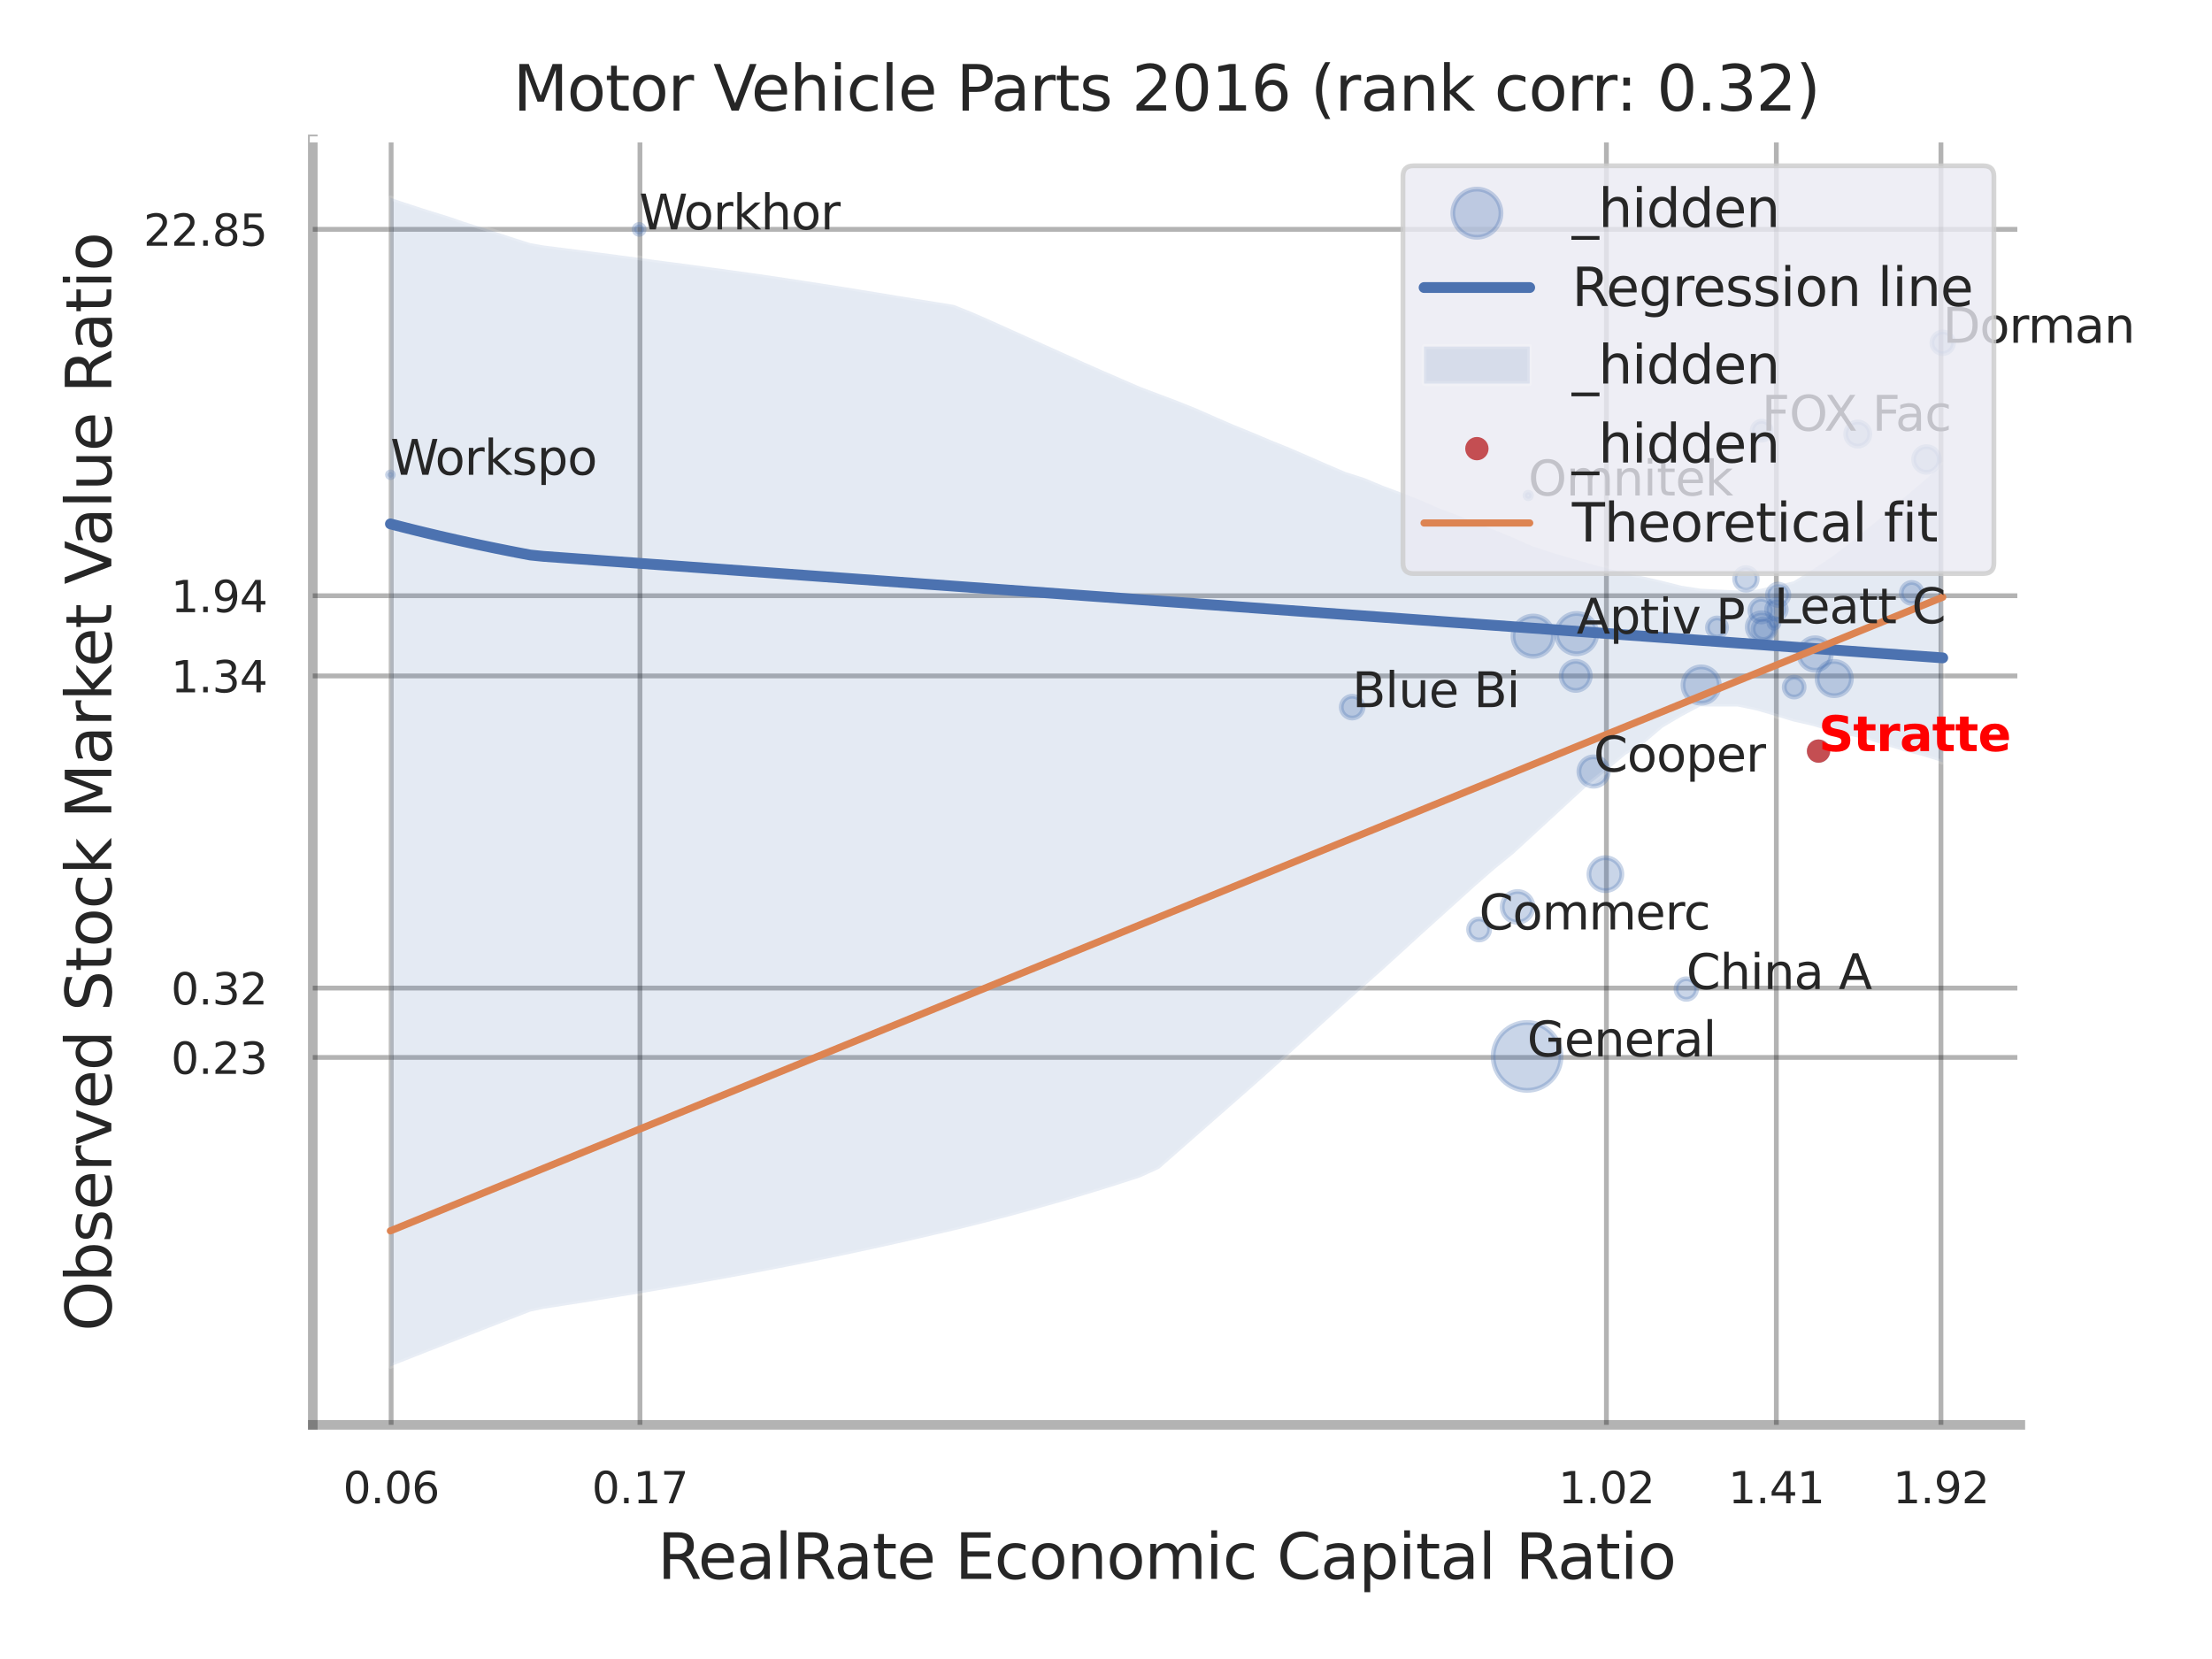 <?xml version="1.0" encoding="utf-8" standalone="no"?>
<!DOCTYPE svg PUBLIC "-//W3C//DTD SVG 1.1//EN"
  "http://www.w3.org/Graphics/SVG/1.1/DTD/svg11.dtd">
<svg xmlns:xlink="http://www.w3.org/1999/xlink" width="460.8pt" height="345.6pt" viewBox="0 0 460.8 345.6" xmlns="http://www.w3.org/2000/svg" version="1.1">
 <defs>
  <style type="text/css">*{stroke-linejoin: round; stroke-linecap: butt}</style>
 </defs>
 <g id="figure_1">
  <g id="patch_1">
   <path d="M 0 345.6 
L 460.8 345.6 
L 460.8 0 
L 0 0 
z
" style="fill: #ffffff"/>
  </g>
  <g id="axes_1">
   <g id="patch_2">
    <path d="M 65.16 296.82 
L 420.873 296.82 
L 420.873 29.04 
L 65.16 29.04 
z
" style="fill: #ffffff"/>
   </g>
   <g id="matplotlib.axis_1">
    <g id="xtick_1">
     <g id="line2d_1">
      <path d="M 81.479 296.82 
L 81.479 29.04 
" clip-path="url(#p5850714faa)" style="fill: none; stroke: #000000; stroke-opacity: 0.3; stroke-linecap: round"/>
     </g>
     <g id="text_1">
      <!-- 0.06 -->
      <g style="fill: #262626" transform="translate(71.459 313.159) scale(0.09 -0.09)">
       <defs>
        <path id="DejaVuSans-30" d="M 2034 4250 
Q 1547 4250 1301 3770 
Q 1056 3291 1056 2328 
Q 1056 1369 1301 889 
Q 1547 409 2034 409 
Q 2525 409 2770 889 
Q 3016 1369 3016 2328 
Q 3016 3291 2770 3770 
Q 2525 4250 2034 4250 
z
M 2034 4750 
Q 2819 4750 3233 4129 
Q 3647 3509 3647 2328 
Q 3647 1150 3233 529 
Q 2819 -91 2034 -91 
Q 1250 -91 836 529 
Q 422 1150 422 2328 
Q 422 3509 836 4129 
Q 1250 4750 2034 4750 
z
" transform="scale(0.016)"/>
        <path id="DejaVuSans-2e" d="M 684 794 
L 1344 794 
L 1344 0 
L 684 0 
L 684 794 
z
" transform="scale(0.016)"/>
        <path id="DejaVuSans-36" d="M 2113 2584 
Q 1688 2584 1439 2293 
Q 1191 2003 1191 1497 
Q 1191 994 1439 701 
Q 1688 409 2113 409 
Q 2538 409 2786 701 
Q 3034 994 3034 1497 
Q 3034 2003 2786 2293 
Q 2538 2584 2113 2584 
z
M 3366 4563 
L 3366 3988 
Q 3128 4100 2886 4159 
Q 2644 4219 2406 4219 
Q 1781 4219 1451 3797 
Q 1122 3375 1075 2522 
Q 1259 2794 1537 2939 
Q 1816 3084 2150 3084 
Q 2853 3084 3261 2657 
Q 3669 2231 3669 1497 
Q 3669 778 3244 343 
Q 2819 -91 2113 -91 
Q 1303 -91 875 529 
Q 447 1150 447 2328 
Q 447 3434 972 4092 
Q 1497 4750 2381 4750 
Q 2619 4750 2861 4703 
Q 3103 4656 3366 4563 
z
" transform="scale(0.016)"/>
       </defs>
       <use xlink:href="#DejaVuSans-30"/>
       <use xlink:href="#DejaVuSans-2e" transform="translate(63.623 0)"/>
       <use xlink:href="#DejaVuSans-30" transform="translate(95.41 0)"/>
       <use xlink:href="#DejaVuSans-36" transform="translate(159.033 0)"/>
      </g>
     </g>
    </g>
    <g id="xtick_2">
     <g id="line2d_2">
      <path d="M 133.315 296.82 
L 133.315 29.04 
" clip-path="url(#p5850714faa)" style="fill: none; stroke: #000000; stroke-opacity: 0.3; stroke-linecap: round"/>
     </g>
     <g id="text_2">
      <!-- 0.17 -->
      <g style="fill: #262626" transform="translate(123.295 313.159) scale(0.09 -0.09)">
       <defs>
        <path id="DejaVuSans-31" d="M 794 531 
L 1825 531 
L 1825 4091 
L 703 3866 
L 703 4441 
L 1819 4666 
L 2450 4666 
L 2450 531 
L 3481 531 
L 3481 0 
L 794 0 
L 794 531 
z
" transform="scale(0.016)"/>
        <path id="DejaVuSans-37" d="M 525 4666 
L 3525 4666 
L 3525 4397 
L 1831 0 
L 1172 0 
L 2766 4134 
L 525 4134 
L 525 4666 
z
" transform="scale(0.016)"/>
       </defs>
       <use xlink:href="#DejaVuSans-30"/>
       <use xlink:href="#DejaVuSans-2e" transform="translate(63.623 0)"/>
       <use xlink:href="#DejaVuSans-31" transform="translate(95.41 0)"/>
       <use xlink:href="#DejaVuSans-37" transform="translate(159.033 0)"/>
      </g>
     </g>
    </g>
    <g id="xtick_3">
     <g id="line2d_3">
      <path d="M 334.645 296.82 
L 334.645 29.04 
" clip-path="url(#p5850714faa)" style="fill: none; stroke: #000000; stroke-opacity: 0.3; stroke-linecap: round"/>
     </g>
     <g id="text_3">
      <!-- 1.02 -->
      <g style="fill: #262626" transform="translate(324.625 313.159) scale(0.09 -0.09)">
       <defs>
        <path id="DejaVuSans-32" d="M 1228 531 
L 3431 531 
L 3431 0 
L 469 0 
L 469 531 
Q 828 903 1448 1529 
Q 2069 2156 2228 2338 
Q 2531 2678 2651 2914 
Q 2772 3150 2772 3378 
Q 2772 3750 2511 3984 
Q 2250 4219 1831 4219 
Q 1534 4219 1204 4116 
Q 875 4013 500 3803 
L 500 4441 
Q 881 4594 1212 4672 
Q 1544 4750 1819 4750 
Q 2544 4750 2975 4387 
Q 3406 4025 3406 3419 
Q 3406 3131 3298 2873 
Q 3191 2616 2906 2266 
Q 2828 2175 2409 1742 
Q 1991 1309 1228 531 
z
" transform="scale(0.016)"/>
       </defs>
       <use xlink:href="#DejaVuSans-31"/>
       <use xlink:href="#DejaVuSans-2e" transform="translate(63.623 0)"/>
       <use xlink:href="#DejaVuSans-30" transform="translate(95.41 0)"/>
       <use xlink:href="#DejaVuSans-32" transform="translate(159.033 0)"/>
      </g>
     </g>
    </g>
    <g id="xtick_4">
     <g id="line2d_4">
      <path d="M 370.043 296.82 
L 370.043 29.04 
" clip-path="url(#p5850714faa)" style="fill: none; stroke: #000000; stroke-opacity: 0.3; stroke-linecap: round"/>
     </g>
     <g id="text_4">
      <!-- 1.41 -->
      <g style="fill: #262626" transform="translate(360.024 313.159) scale(0.09 -0.09)">
       <defs>
        <path id="DejaVuSans-34" d="M 2419 4116 
L 825 1625 
L 2419 1625 
L 2419 4116 
z
M 2253 4666 
L 3047 4666 
L 3047 1625 
L 3713 1625 
L 3713 1100 
L 3047 1100 
L 3047 0 
L 2419 0 
L 2419 1100 
L 313 1100 
L 313 1709 
L 2253 4666 
z
" transform="scale(0.016)"/>
       </defs>
       <use xlink:href="#DejaVuSans-31"/>
       <use xlink:href="#DejaVuSans-2e" transform="translate(63.623 0)"/>
       <use xlink:href="#DejaVuSans-34" transform="translate(95.41 0)"/>
       <use xlink:href="#DejaVuSans-31" transform="translate(159.033 0)"/>
      </g>
     </g>
    </g>
    <g id="xtick_5">
     <g id="line2d_5">
      <path d="M 404.336 296.82 
L 404.336 29.04 
" clip-path="url(#p5850714faa)" style="fill: none; stroke: #000000; stroke-opacity: 0.3; stroke-linecap: round"/>
     </g>
     <g id="text_5">
      <!-- 1.92 -->
      <g style="fill: #262626" transform="translate(394.316 313.159) scale(0.09 -0.09)">
       <defs>
        <path id="DejaVuSans-39" d="M 703 97 
L 703 672 
Q 941 559 1184 500 
Q 1428 441 1663 441 
Q 2288 441 2617 861 
Q 2947 1281 2994 2138 
Q 2813 1869 2534 1725 
Q 2256 1581 1919 1581 
Q 1219 1581 811 2004 
Q 403 2428 403 3163 
Q 403 3881 828 4315 
Q 1253 4750 1959 4750 
Q 2769 4750 3195 4129 
Q 3622 3509 3622 2328 
Q 3622 1225 3098 567 
Q 2575 -91 1691 -91 
Q 1453 -91 1209 -44 
Q 966 3 703 97 
z
M 1959 2075 
Q 2384 2075 2632 2365 
Q 2881 2656 2881 3163 
Q 2881 3666 2632 3958 
Q 2384 4250 1959 4250 
Q 1534 4250 1286 3958 
Q 1038 3666 1038 3163 
Q 1038 2656 1286 2365 
Q 1534 2075 1959 2075 
z
" transform="scale(0.016)"/>
       </defs>
       <use xlink:href="#DejaVuSans-31"/>
       <use xlink:href="#DejaVuSans-2e" transform="translate(63.623 0)"/>
       <use xlink:href="#DejaVuSans-39" transform="translate(95.41 0)"/>
       <use xlink:href="#DejaVuSans-32" transform="translate(159.033 0)"/>
      </g>
     </g>
    </g>
    <g id="xtick_6"/>
    <g id="xtick_7"/>
    <g id="text_6">
     <!-- RealRate Economic Capital Ratio -->
     <g style="fill: #262626" transform="translate(136.963 328.908) scale(0.13 -0.13)">
      <defs>
       <path id="DejaVuSans-52" d="M 2841 2188 
Q 3044 2119 3236 1894 
Q 3428 1669 3622 1275 
L 4263 0 
L 3584 0 
L 2988 1197 
Q 2756 1666 2539 1819 
Q 2322 1972 1947 1972 
L 1259 1972 
L 1259 0 
L 628 0 
L 628 4666 
L 2053 4666 
Q 2853 4666 3247 4331 
Q 3641 3997 3641 3322 
Q 3641 2881 3436 2590 
Q 3231 2300 2841 2188 
z
M 1259 4147 
L 1259 2491 
L 2053 2491 
Q 2509 2491 2742 2702 
Q 2975 2913 2975 3322 
Q 2975 3731 2742 3939 
Q 2509 4147 2053 4147 
L 1259 4147 
z
" transform="scale(0.016)"/>
       <path id="DejaVuSans-65" d="M 3597 1894 
L 3597 1613 
L 953 1613 
Q 991 1019 1311 708 
Q 1631 397 2203 397 
Q 2534 397 2845 478 
Q 3156 559 3463 722 
L 3463 178 
Q 3153 47 2828 -22 
Q 2503 -91 2169 -91 
Q 1331 -91 842 396 
Q 353 884 353 1716 
Q 353 2575 817 3079 
Q 1281 3584 2069 3584 
Q 2775 3584 3186 3129 
Q 3597 2675 3597 1894 
z
M 3022 2063 
Q 3016 2534 2758 2815 
Q 2500 3097 2075 3097 
Q 1594 3097 1305 2825 
Q 1016 2553 972 2059 
L 3022 2063 
z
" transform="scale(0.016)"/>
       <path id="DejaVuSans-61" d="M 2194 1759 
Q 1497 1759 1228 1600 
Q 959 1441 959 1056 
Q 959 750 1161 570 
Q 1363 391 1709 391 
Q 2188 391 2477 730 
Q 2766 1069 2766 1631 
L 2766 1759 
L 2194 1759 
z
M 3341 1997 
L 3341 0 
L 2766 0 
L 2766 531 
Q 2569 213 2275 61 
Q 1981 -91 1556 -91 
Q 1019 -91 701 211 
Q 384 513 384 1019 
Q 384 1609 779 1909 
Q 1175 2209 1959 2209 
L 2766 2209 
L 2766 2266 
Q 2766 2663 2505 2880 
Q 2244 3097 1772 3097 
Q 1472 3097 1187 3025 
Q 903 2953 641 2809 
L 641 3341 
Q 956 3463 1253 3523 
Q 1550 3584 1831 3584 
Q 2591 3584 2966 3190 
Q 3341 2797 3341 1997 
z
" transform="scale(0.016)"/>
       <path id="DejaVuSans-6c" d="M 603 4863 
L 1178 4863 
L 1178 0 
L 603 0 
L 603 4863 
z
" transform="scale(0.016)"/>
       <path id="DejaVuSans-74" d="M 1172 4494 
L 1172 3500 
L 2356 3500 
L 2356 3053 
L 1172 3053 
L 1172 1153 
Q 1172 725 1289 603 
Q 1406 481 1766 481 
L 2356 481 
L 2356 0 
L 1766 0 
Q 1100 0 847 248 
Q 594 497 594 1153 
L 594 3053 
L 172 3053 
L 172 3500 
L 594 3500 
L 594 4494 
L 1172 4494 
z
" transform="scale(0.016)"/>
       <path id="DejaVuSans-20" transform="scale(0.016)"/>
       <path id="DejaVuSans-45" d="M 628 4666 
L 3578 4666 
L 3578 4134 
L 1259 4134 
L 1259 2753 
L 3481 2753 
L 3481 2222 
L 1259 2222 
L 1259 531 
L 3634 531 
L 3634 0 
L 628 0 
L 628 4666 
z
" transform="scale(0.016)"/>
       <path id="DejaVuSans-63" d="M 3122 3366 
L 3122 2828 
Q 2878 2963 2633 3030 
Q 2388 3097 2138 3097 
Q 1578 3097 1268 2742 
Q 959 2388 959 1747 
Q 959 1106 1268 751 
Q 1578 397 2138 397 
Q 2388 397 2633 464 
Q 2878 531 3122 666 
L 3122 134 
Q 2881 22 2623 -34 
Q 2366 -91 2075 -91 
Q 1284 -91 818 406 
Q 353 903 353 1747 
Q 353 2603 823 3093 
Q 1294 3584 2113 3584 
Q 2378 3584 2631 3529 
Q 2884 3475 3122 3366 
z
" transform="scale(0.016)"/>
       <path id="DejaVuSans-6f" d="M 1959 3097 
Q 1497 3097 1228 2736 
Q 959 2375 959 1747 
Q 959 1119 1226 758 
Q 1494 397 1959 397 
Q 2419 397 2687 759 
Q 2956 1122 2956 1747 
Q 2956 2369 2687 2733 
Q 2419 3097 1959 3097 
z
M 1959 3584 
Q 2709 3584 3137 3096 
Q 3566 2609 3566 1747 
Q 3566 888 3137 398 
Q 2709 -91 1959 -91 
Q 1206 -91 779 398 
Q 353 888 353 1747 
Q 353 2609 779 3096 
Q 1206 3584 1959 3584 
z
" transform="scale(0.016)"/>
       <path id="DejaVuSans-6e" d="M 3513 2113 
L 3513 0 
L 2938 0 
L 2938 2094 
Q 2938 2591 2744 2837 
Q 2550 3084 2163 3084 
Q 1697 3084 1428 2787 
Q 1159 2491 1159 1978 
L 1159 0 
L 581 0 
L 581 3500 
L 1159 3500 
L 1159 2956 
Q 1366 3272 1645 3428 
Q 1925 3584 2291 3584 
Q 2894 3584 3203 3211 
Q 3513 2838 3513 2113 
z
" transform="scale(0.016)"/>
       <path id="DejaVuSans-6d" d="M 3328 2828 
Q 3544 3216 3844 3400 
Q 4144 3584 4550 3584 
Q 5097 3584 5394 3201 
Q 5691 2819 5691 2113 
L 5691 0 
L 5113 0 
L 5113 2094 
Q 5113 2597 4934 2840 
Q 4756 3084 4391 3084 
Q 3944 3084 3684 2787 
Q 3425 2491 3425 1978 
L 3425 0 
L 2847 0 
L 2847 2094 
Q 2847 2600 2669 2842 
Q 2491 3084 2119 3084 
Q 1678 3084 1418 2786 
Q 1159 2488 1159 1978 
L 1159 0 
L 581 0 
L 581 3500 
L 1159 3500 
L 1159 2956 
Q 1356 3278 1631 3431 
Q 1906 3584 2284 3584 
Q 2666 3584 2933 3390 
Q 3200 3197 3328 2828 
z
" transform="scale(0.016)"/>
       <path id="DejaVuSans-69" d="M 603 3500 
L 1178 3500 
L 1178 0 
L 603 0 
L 603 3500 
z
M 603 4863 
L 1178 4863 
L 1178 4134 
L 603 4134 
L 603 4863 
z
" transform="scale(0.016)"/>
       <path id="DejaVuSans-43" d="M 4122 4306 
L 4122 3641 
Q 3803 3938 3442 4084 
Q 3081 4231 2675 4231 
Q 1875 4231 1450 3742 
Q 1025 3253 1025 2328 
Q 1025 1406 1450 917 
Q 1875 428 2675 428 
Q 3081 428 3442 575 
Q 3803 722 4122 1019 
L 4122 359 
Q 3791 134 3420 21 
Q 3050 -91 2638 -91 
Q 1578 -91 968 557 
Q 359 1206 359 2328 
Q 359 3453 968 4101 
Q 1578 4750 2638 4750 
Q 3056 4750 3426 4639 
Q 3797 4528 4122 4306 
z
" transform="scale(0.016)"/>
       <path id="DejaVuSans-70" d="M 1159 525 
L 1159 -1331 
L 581 -1331 
L 581 3500 
L 1159 3500 
L 1159 2969 
Q 1341 3281 1617 3432 
Q 1894 3584 2278 3584 
Q 2916 3584 3314 3078 
Q 3713 2572 3713 1747 
Q 3713 922 3314 415 
Q 2916 -91 2278 -91 
Q 1894 -91 1617 61 
Q 1341 213 1159 525 
z
M 3116 1747 
Q 3116 2381 2855 2742 
Q 2594 3103 2138 3103 
Q 1681 3103 1420 2742 
Q 1159 2381 1159 1747 
Q 1159 1113 1420 752 
Q 1681 391 2138 391 
Q 2594 391 2855 752 
Q 3116 1113 3116 1747 
z
" transform="scale(0.016)"/>
      </defs>
      <use xlink:href="#DejaVuSans-52"/>
      <use xlink:href="#DejaVuSans-65" transform="translate(64.982 0)"/>
      <use xlink:href="#DejaVuSans-61" transform="translate(126.506 0)"/>
      <use xlink:href="#DejaVuSans-6c" transform="translate(187.785 0)"/>
      <use xlink:href="#DejaVuSans-52" transform="translate(215.568 0)"/>
      <use xlink:href="#DejaVuSans-61" transform="translate(282.801 0)"/>
      <use xlink:href="#DejaVuSans-74" transform="translate(344.08 0)"/>
      <use xlink:href="#DejaVuSans-65" transform="translate(383.289 0)"/>
      <use xlink:href="#DejaVuSans-20" transform="translate(444.812 0)"/>
      <use xlink:href="#DejaVuSans-45" transform="translate(476.6 0)"/>
      <use xlink:href="#DejaVuSans-63" transform="translate(539.783 0)"/>
      <use xlink:href="#DejaVuSans-6f" transform="translate(594.764 0)"/>
      <use xlink:href="#DejaVuSans-6e" transform="translate(655.945 0)"/>
      <use xlink:href="#DejaVuSans-6f" transform="translate(719.324 0)"/>
      <use xlink:href="#DejaVuSans-6d" transform="translate(780.506 0)"/>
      <use xlink:href="#DejaVuSans-69" transform="translate(877.918 0)"/>
      <use xlink:href="#DejaVuSans-63" transform="translate(905.701 0)"/>
      <use xlink:href="#DejaVuSans-20" transform="translate(960.682 0)"/>
      <use xlink:href="#DejaVuSans-43" transform="translate(992.469 0)"/>
      <use xlink:href="#DejaVuSans-61" transform="translate(1062.293 0)"/>
      <use xlink:href="#DejaVuSans-70" transform="translate(1123.572 0)"/>
      <use xlink:href="#DejaVuSans-69" transform="translate(1187.049 0)"/>
      <use xlink:href="#DejaVuSans-74" transform="translate(1214.832 0)"/>
      <use xlink:href="#DejaVuSans-61" transform="translate(1254.041 0)"/>
      <use xlink:href="#DejaVuSans-6c" transform="translate(1315.32 0)"/>
      <use xlink:href="#DejaVuSans-20" transform="translate(1343.104 0)"/>
      <use xlink:href="#DejaVuSans-52" transform="translate(1374.891 0)"/>
      <use xlink:href="#DejaVuSans-61" transform="translate(1442.123 0)"/>
      <use xlink:href="#DejaVuSans-74" transform="translate(1503.402 0)"/>
      <use xlink:href="#DejaVuSans-69" transform="translate(1542.611 0)"/>
      <use xlink:href="#DejaVuSans-6f" transform="translate(1570.395 0)"/>
     </g>
    </g>
   </g>
   <g id="matplotlib.axis_2">
    <g id="ytick_1">
     <g id="line2d_6">
      <path d="M 65.16 220.285 
L 420.873 220.285 
" clip-path="url(#p5850714faa)" style="fill: none; stroke: #000000; stroke-opacity: 0.3; stroke-linecap: round"/>
     </g>
     <g id="text_7">
      <!-- 0.23 -->
      <g style="fill: #262626" transform="translate(35.621 223.705) scale(0.09 -0.09)">
       <defs>
        <path id="DejaVuSans-33" d="M 2597 2516 
Q 3050 2419 3304 2112 
Q 3559 1806 3559 1356 
Q 3559 666 3084 287 
Q 2609 -91 1734 -91 
Q 1441 -91 1130 -33 
Q 819 25 488 141 
L 488 750 
Q 750 597 1062 519 
Q 1375 441 1716 441 
Q 2309 441 2620 675 
Q 2931 909 2931 1356 
Q 2931 1769 2642 2001 
Q 2353 2234 1838 2234 
L 1294 2234 
L 1294 2753 
L 1863 2753 
Q 2328 2753 2575 2939 
Q 2822 3125 2822 3475 
Q 2822 3834 2567 4026 
Q 2313 4219 1838 4219 
Q 1578 4219 1281 4162 
Q 984 4106 628 3988 
L 628 4550 
Q 988 4650 1302 4700 
Q 1616 4750 1894 4750 
Q 2613 4750 3031 4423 
Q 3450 4097 3450 3541 
Q 3450 3153 3228 2886 
Q 3006 2619 2597 2516 
z
" transform="scale(0.016)"/>
       </defs>
       <use xlink:href="#DejaVuSans-30"/>
       <use xlink:href="#DejaVuSans-2e" transform="translate(63.623 0)"/>
       <use xlink:href="#DejaVuSans-32" transform="translate(95.41 0)"/>
       <use xlink:href="#DejaVuSans-33" transform="translate(159.033 0)"/>
      </g>
     </g>
    </g>
    <g id="ytick_2">
     <g id="line2d_7">
      <path d="M 65.16 205.835 
L 420.873 205.835 
" clip-path="url(#p5850714faa)" style="fill: none; stroke: #000000; stroke-opacity: 0.3; stroke-linecap: round"/>
     </g>
     <g id="text_8">
      <!-- 0.32 -->
      <g style="fill: #262626" transform="translate(35.621 209.254) scale(0.09 -0.09)">
       <use xlink:href="#DejaVuSans-30"/>
       <use xlink:href="#DejaVuSans-2e" transform="translate(63.623 0)"/>
       <use xlink:href="#DejaVuSans-33" transform="translate(95.41 0)"/>
       <use xlink:href="#DejaVuSans-32" transform="translate(159.033 0)"/>
      </g>
     </g>
    </g>
    <g id="ytick_3">
     <g id="line2d_8">
      <path d="M 65.16 140.808 
L 420.873 140.808 
" clip-path="url(#p5850714faa)" style="fill: none; stroke: #000000; stroke-opacity: 0.3; stroke-linecap: round"/>
     </g>
     <g id="text_9">
      <!-- 1.34 -->
      <g style="fill: #262626" transform="translate(35.621 144.227) scale(0.09 -0.09)">
       <use xlink:href="#DejaVuSans-31"/>
       <use xlink:href="#DejaVuSans-2e" transform="translate(63.623 0)"/>
       <use xlink:href="#DejaVuSans-33" transform="translate(95.41 0)"/>
       <use xlink:href="#DejaVuSans-34" transform="translate(159.033 0)"/>
      </g>
     </g>
    </g>
    <g id="ytick_4">
     <g id="line2d_9">
      <path d="M 65.16 124.099 
L 420.873 124.099 
" clip-path="url(#p5850714faa)" style="fill: none; stroke: #000000; stroke-opacity: 0.3; stroke-linecap: round"/>
     </g>
     <g id="text_10">
      <!-- 1.94 -->
      <g style="fill: #262626" transform="translate(35.621 127.519) scale(0.09 -0.09)">
       <use xlink:href="#DejaVuSans-31"/>
       <use xlink:href="#DejaVuSans-2e" transform="translate(63.623 0)"/>
       <use xlink:href="#DejaVuSans-39" transform="translate(95.41 0)"/>
       <use xlink:href="#DejaVuSans-34" transform="translate(159.033 0)"/>
      </g>
     </g>
    </g>
    <g id="ytick_5">
     <g id="line2d_10">
      <path d="M 65.16 47.777 
L 420.873 47.777 
" clip-path="url(#p5850714faa)" style="fill: none; stroke: #000000; stroke-opacity: 0.3; stroke-linecap: round"/>
     </g>
     <g id="text_11">
      <!-- 22.85 -->
      <g style="fill: #262626" transform="translate(29.895 51.196) scale(0.09 -0.09)">
       <defs>
        <path id="DejaVuSans-38" d="M 2034 2216 
Q 1584 2216 1326 1975 
Q 1069 1734 1069 1313 
Q 1069 891 1326 650 
Q 1584 409 2034 409 
Q 2484 409 2743 651 
Q 3003 894 3003 1313 
Q 3003 1734 2745 1975 
Q 2488 2216 2034 2216 
z
M 1403 2484 
Q 997 2584 770 2862 
Q 544 3141 544 3541 
Q 544 4100 942 4425 
Q 1341 4750 2034 4750 
Q 2731 4750 3128 4425 
Q 3525 4100 3525 3541 
Q 3525 3141 3298 2862 
Q 3072 2584 2669 2484 
Q 3125 2378 3379 2068 
Q 3634 1759 3634 1313 
Q 3634 634 3220 271 
Q 2806 -91 2034 -91 
Q 1263 -91 848 271 
Q 434 634 434 1313 
Q 434 1759 690 2068 
Q 947 2378 1403 2484 
z
M 1172 3481 
Q 1172 3119 1398 2916 
Q 1625 2713 2034 2713 
Q 2441 2713 2670 2916 
Q 2900 3119 2900 3481 
Q 2900 3844 2670 4047 
Q 2441 4250 2034 4250 
Q 1625 4250 1398 4047 
Q 1172 3844 1172 3481 
z
" transform="scale(0.016)"/>
        <path id="DejaVuSans-35" d="M 691 4666 
L 3169 4666 
L 3169 4134 
L 1269 4134 
L 1269 2991 
Q 1406 3038 1543 3061 
Q 1681 3084 1819 3084 
Q 2600 3084 3056 2656 
Q 3513 2228 3513 1497 
Q 3513 744 3044 326 
Q 2575 -91 1722 -91 
Q 1428 -91 1123 -41 
Q 819 9 494 109 
L 494 744 
Q 775 591 1075 516 
Q 1375 441 1709 441 
Q 2250 441 2565 725 
Q 2881 1009 2881 1497 
Q 2881 1984 2565 2268 
Q 2250 2553 1709 2553 
Q 1456 2553 1204 2497 
Q 953 2441 691 2322 
L 691 4666 
z
" transform="scale(0.016)"/>
       </defs>
       <use xlink:href="#DejaVuSans-32"/>
       <use xlink:href="#DejaVuSans-32" transform="translate(63.623 0)"/>
       <use xlink:href="#DejaVuSans-2e" transform="translate(127.246 0)"/>
       <use xlink:href="#DejaVuSans-38" transform="translate(159.033 0)"/>
       <use xlink:href="#DejaVuSans-35" transform="translate(222.656 0)"/>
      </g>
     </g>
    </g>
    <g id="ytick_6"/>
    <g id="ytick_7"/>
    <g id="ytick_8"/>
    <g id="text_12">
     <!-- Observed Stock Market Value Ratio -->
     <g style="fill: #262626" transform="translate(23.191 277.332) rotate(-90) scale(0.13 -0.13)">
      <defs>
       <path id="DejaVuSans-4f" d="M 2522 4238 
Q 1834 4238 1429 3725 
Q 1025 3213 1025 2328 
Q 1025 1447 1429 934 
Q 1834 422 2522 422 
Q 3209 422 3611 934 
Q 4013 1447 4013 2328 
Q 4013 3213 3611 3725 
Q 3209 4238 2522 4238 
z
M 2522 4750 
Q 3503 4750 4090 4092 
Q 4678 3434 4678 2328 
Q 4678 1225 4090 567 
Q 3503 -91 2522 -91 
Q 1538 -91 948 565 
Q 359 1222 359 2328 
Q 359 3434 948 4092 
Q 1538 4750 2522 4750 
z
" transform="scale(0.016)"/>
       <path id="DejaVuSans-62" d="M 3116 1747 
Q 3116 2381 2855 2742 
Q 2594 3103 2138 3103 
Q 1681 3103 1420 2742 
Q 1159 2381 1159 1747 
Q 1159 1113 1420 752 
Q 1681 391 2138 391 
Q 2594 391 2855 752 
Q 3116 1113 3116 1747 
z
M 1159 2969 
Q 1341 3281 1617 3432 
Q 1894 3584 2278 3584 
Q 2916 3584 3314 3078 
Q 3713 2572 3713 1747 
Q 3713 922 3314 415 
Q 2916 -91 2278 -91 
Q 1894 -91 1617 61 
Q 1341 213 1159 525 
L 1159 0 
L 581 0 
L 581 4863 
L 1159 4863 
L 1159 2969 
z
" transform="scale(0.016)"/>
       <path id="DejaVuSans-73" d="M 2834 3397 
L 2834 2853 
Q 2591 2978 2328 3040 
Q 2066 3103 1784 3103 
Q 1356 3103 1142 2972 
Q 928 2841 928 2578 
Q 928 2378 1081 2264 
Q 1234 2150 1697 2047 
L 1894 2003 
Q 2506 1872 2764 1633 
Q 3022 1394 3022 966 
Q 3022 478 2636 193 
Q 2250 -91 1575 -91 
Q 1294 -91 989 -36 
Q 684 19 347 128 
L 347 722 
Q 666 556 975 473 
Q 1284 391 1588 391 
Q 1994 391 2212 530 
Q 2431 669 2431 922 
Q 2431 1156 2273 1281 
Q 2116 1406 1581 1522 
L 1381 1569 
Q 847 1681 609 1914 
Q 372 2147 372 2553 
Q 372 3047 722 3315 
Q 1072 3584 1716 3584 
Q 2034 3584 2315 3537 
Q 2597 3491 2834 3397 
z
" transform="scale(0.016)"/>
       <path id="DejaVuSans-72" d="M 2631 2963 
Q 2534 3019 2420 3045 
Q 2306 3072 2169 3072 
Q 1681 3072 1420 2755 
Q 1159 2438 1159 1844 
L 1159 0 
L 581 0 
L 581 3500 
L 1159 3500 
L 1159 2956 
Q 1341 3275 1631 3429 
Q 1922 3584 2338 3584 
Q 2397 3584 2469 3576 
Q 2541 3569 2628 3553 
L 2631 2963 
z
" transform="scale(0.016)"/>
       <path id="DejaVuSans-76" d="M 191 3500 
L 800 3500 
L 1894 563 
L 2988 3500 
L 3597 3500 
L 2284 0 
L 1503 0 
L 191 3500 
z
" transform="scale(0.016)"/>
       <path id="DejaVuSans-64" d="M 2906 2969 
L 2906 4863 
L 3481 4863 
L 3481 0 
L 2906 0 
L 2906 525 
Q 2725 213 2448 61 
Q 2172 -91 1784 -91 
Q 1150 -91 751 415 
Q 353 922 353 1747 
Q 353 2572 751 3078 
Q 1150 3584 1784 3584 
Q 2172 3584 2448 3432 
Q 2725 3281 2906 2969 
z
M 947 1747 
Q 947 1113 1208 752 
Q 1469 391 1925 391 
Q 2381 391 2643 752 
Q 2906 1113 2906 1747 
Q 2906 2381 2643 2742 
Q 2381 3103 1925 3103 
Q 1469 3103 1208 2742 
Q 947 2381 947 1747 
z
" transform="scale(0.016)"/>
       <path id="DejaVuSans-53" d="M 3425 4513 
L 3425 3897 
Q 3066 4069 2747 4153 
Q 2428 4238 2131 4238 
Q 1616 4238 1336 4038 
Q 1056 3838 1056 3469 
Q 1056 3159 1242 3001 
Q 1428 2844 1947 2747 
L 2328 2669 
Q 3034 2534 3370 2195 
Q 3706 1856 3706 1288 
Q 3706 609 3251 259 
Q 2797 -91 1919 -91 
Q 1588 -91 1214 -16 
Q 841 59 441 206 
L 441 856 
Q 825 641 1194 531 
Q 1563 422 1919 422 
Q 2459 422 2753 634 
Q 3047 847 3047 1241 
Q 3047 1584 2836 1778 
Q 2625 1972 2144 2069 
L 1759 2144 
Q 1053 2284 737 2584 
Q 422 2884 422 3419 
Q 422 4038 858 4394 
Q 1294 4750 2059 4750 
Q 2388 4750 2728 4690 
Q 3069 4631 3425 4513 
z
" transform="scale(0.016)"/>
       <path id="DejaVuSans-6b" d="M 581 4863 
L 1159 4863 
L 1159 1991 
L 2875 3500 
L 3609 3500 
L 1753 1863 
L 3688 0 
L 2938 0 
L 1159 1709 
L 1159 0 
L 581 0 
L 581 4863 
z
" transform="scale(0.016)"/>
       <path id="DejaVuSans-4d" d="M 628 4666 
L 1569 4666 
L 2759 1491 
L 3956 4666 
L 4897 4666 
L 4897 0 
L 4281 0 
L 4281 4097 
L 3078 897 
L 2444 897 
L 1241 4097 
L 1241 0 
L 628 0 
L 628 4666 
z
" transform="scale(0.016)"/>
       <path id="DejaVuSans-56" d="M 1831 0 
L 50 4666 
L 709 4666 
L 2188 738 
L 3669 4666 
L 4325 4666 
L 2547 0 
L 1831 0 
z
" transform="scale(0.016)"/>
       <path id="DejaVuSans-75" d="M 544 1381 
L 544 3500 
L 1119 3500 
L 1119 1403 
Q 1119 906 1312 657 
Q 1506 409 1894 409 
Q 2359 409 2629 706 
Q 2900 1003 2900 1516 
L 2900 3500 
L 3475 3500 
L 3475 0 
L 2900 0 
L 2900 538 
Q 2691 219 2414 64 
Q 2138 -91 1772 -91 
Q 1169 -91 856 284 
Q 544 659 544 1381 
z
M 1991 3584 
L 1991 3584 
z
" transform="scale(0.016)"/>
      </defs>
      <use xlink:href="#DejaVuSans-4f"/>
      <use xlink:href="#DejaVuSans-62" transform="translate(78.711 0)"/>
      <use xlink:href="#DejaVuSans-73" transform="translate(142.188 0)"/>
      <use xlink:href="#DejaVuSans-65" transform="translate(194.287 0)"/>
      <use xlink:href="#DejaVuSans-72" transform="translate(255.811 0)"/>
      <use xlink:href="#DejaVuSans-76" transform="translate(296.924 0)"/>
      <use xlink:href="#DejaVuSans-65" transform="translate(356.104 0)"/>
      <use xlink:href="#DejaVuSans-64" transform="translate(417.627 0)"/>
      <use xlink:href="#DejaVuSans-20" transform="translate(481.104 0)"/>
      <use xlink:href="#DejaVuSans-53" transform="translate(512.891 0)"/>
      <use xlink:href="#DejaVuSans-74" transform="translate(576.367 0)"/>
      <use xlink:href="#DejaVuSans-6f" transform="translate(615.576 0)"/>
      <use xlink:href="#DejaVuSans-63" transform="translate(676.758 0)"/>
      <use xlink:href="#DejaVuSans-6b" transform="translate(731.738 0)"/>
      <use xlink:href="#DejaVuSans-20" transform="translate(789.648 0)"/>
      <use xlink:href="#DejaVuSans-4d" transform="translate(821.436 0)"/>
      <use xlink:href="#DejaVuSans-61" transform="translate(907.715 0)"/>
      <use xlink:href="#DejaVuSans-72" transform="translate(968.994 0)"/>
      <use xlink:href="#DejaVuSans-6b" transform="translate(1010.107 0)"/>
      <use xlink:href="#DejaVuSans-65" transform="translate(1064.393 0)"/>
      <use xlink:href="#DejaVuSans-74" transform="translate(1125.916 0)"/>
      <use xlink:href="#DejaVuSans-20" transform="translate(1165.125 0)"/>
      <use xlink:href="#DejaVuSans-56" transform="translate(1196.912 0)"/>
      <use xlink:href="#DejaVuSans-61" transform="translate(1257.57 0)"/>
      <use xlink:href="#DejaVuSans-6c" transform="translate(1318.85 0)"/>
      <use xlink:href="#DejaVuSans-75" transform="translate(1346.633 0)"/>
      <use xlink:href="#DejaVuSans-65" transform="translate(1410.012 0)"/>
      <use xlink:href="#DejaVuSans-20" transform="translate(1471.535 0)"/>
      <use xlink:href="#DejaVuSans-52" transform="translate(1503.322 0)"/>
      <use xlink:href="#DejaVuSans-61" transform="translate(1570.555 0)"/>
      <use xlink:href="#DejaVuSans-74" transform="translate(1631.834 0)"/>
      <use xlink:href="#DejaVuSans-69" transform="translate(1671.043 0)"/>
      <use xlink:href="#DejaVuSans-6f" transform="translate(1698.826 0)"/>
     </g>
    </g>
   </g>
   <g id="PathCollection_1">
    <path d="M 334.432 185.534 
C 335.341 185.534 336.214 185.173 336.856 184.53 
C 337.499 183.887 337.861 183.015 337.861 182.106 
C 337.861 181.196 337.499 180.324 336.856 179.681 
C 336.214 179.039 335.341 178.677 334.432 178.677 
C 333.523 178.677 332.651 179.039 332.008 179.681 
C 331.365 180.324 331.004 181.196 331.004 182.106 
C 331.004 183.015 331.365 183.887 332.008 184.53 
C 332.651 185.173 333.523 185.534 334.432 185.534 
z
" clip-path="url(#p5850714faa)" style="fill: #4c72b0; fill-opacity: 0.3; stroke: #4c72b0; stroke-opacity: 0.3"/>
    <path d="M 366.91 129.571 
C 367.542 129.571 368.147 129.32 368.593 128.874 
C 369.04 128.428 369.29 127.822 369.29 127.191 
C 369.29 126.56 369.04 125.955 368.593 125.508 
C 368.147 125.062 367.542 124.811 366.91 124.811 
C 366.279 124.811 365.674 125.062 365.227 125.508 
C 364.781 125.955 364.53 126.56 364.53 127.191 
C 364.53 127.822 364.781 128.428 365.227 128.874 
C 365.674 129.32 366.279 129.571 366.91 129.571 
z
" clip-path="url(#p5850714faa)" style="fill: #4c72b0; fill-opacity: 0.3; stroke: #4c72b0; stroke-opacity: 0.3"/>
    <path d="M 398.256 125.699 
C 398.835 125.699 399.39 125.469 399.799 125.06 
C 400.209 124.651 400.438 124.096 400.438 123.517 
C 400.438 122.938 400.209 122.383 399.799 121.973 
C 399.39 121.564 398.835 121.334 398.256 121.334 
C 397.677 121.334 397.122 121.564 396.713 121.973 
C 396.303 122.383 396.073 122.938 396.073 123.517 
C 396.073 124.096 396.303 124.651 396.713 125.06 
C 397.122 125.469 397.677 125.699 398.256 125.699 
z
" clip-path="url(#p5850714faa)" style="fill: #4c72b0; fill-opacity: 0.3; stroke: #4c72b0; stroke-opacity: 0.3"/>
    <path d="M 370.425 126.146 
C 371.016 126.146 371.583 125.911 372.001 125.493 
C 372.419 125.075 372.654 124.508 372.654 123.917 
C 372.654 123.326 372.419 122.758 372.001 122.34 
C 371.583 121.922 371.016 121.687 370.425 121.687 
C 369.834 121.687 369.266 121.922 368.848 122.34 
C 368.43 122.758 368.195 123.326 368.195 123.917 
C 368.195 124.508 368.43 125.075 368.848 125.493 
C 369.266 125.911 369.834 126.146 370.425 126.146 
z
" clip-path="url(#p5850714faa)" style="fill: #4c72b0; fill-opacity: 0.3; stroke: #4c72b0; stroke-opacity: 0.3"/>
    <path d="M 401.317 98.397 
C 402.027 98.397 402.709 98.114 403.212 97.612 
C 403.714 97.109 403.997 96.427 403.997 95.717 
C 403.997 95.006 403.714 94.324 403.212 93.822 
C 402.709 93.319 402.027 93.037 401.317 93.037 
C 400.606 93.037 399.924 93.319 399.422 93.822 
C 398.919 94.324 398.637 95.006 398.637 95.717 
C 398.637 96.427 398.919 97.109 399.422 97.612 
C 399.924 98.114 400.606 98.397 401.317 98.397 
z
" clip-path="url(#p5850714faa)" style="fill: #4c72b0; fill-opacity: 0.3; stroke: #4c72b0; stroke-opacity: 0.3"/>
    <path d="M 370.062 129.02 
C 370.606 129.02 371.128 128.803 371.513 128.418 
C 371.898 128.034 372.114 127.512 372.114 126.967 
C 372.114 126.423 371.898 125.901 371.513 125.516 
C 371.128 125.131 370.606 124.915 370.062 124.915 
C 369.518 124.915 368.996 125.131 368.611 125.516 
C 368.226 125.901 368.01 126.423 368.01 126.967 
C 368.01 127.512 368.226 128.034 368.611 128.418 
C 368.996 128.803 369.518 129.02 370.062 129.02 
z
" clip-path="url(#p5850714faa)" style="fill: #4c72b0; fill-opacity: 0.3; stroke: #4c72b0; stroke-opacity: 0.3"/>
    <path d="M 387.002 92.948 
C 387.672 92.948 388.315 92.682 388.788 92.208 
C 389.262 91.734 389.528 91.092 389.528 90.422 
C 389.528 89.752 389.262 89.11 388.788 88.636 
C 388.315 88.162 387.672 87.896 387.002 87.896 
C 386.333 87.896 385.69 88.162 385.216 88.636 
C 384.743 89.11 384.477 89.752 384.477 90.422 
C 384.477 91.092 384.743 91.734 385.216 92.208 
C 385.69 92.682 386.333 92.948 387.002 92.948 
z
" clip-path="url(#p5850714faa)" style="fill: #4c72b0; fill-opacity: 0.3; stroke: #4c72b0; stroke-opacity: 0.3"/>
    <path d="M 378.113 139.621 
C 379.009 139.621 379.869 139.265 380.503 138.631 
C 381.137 137.997 381.493 137.137 381.493 136.241 
C 381.493 135.344 381.137 134.485 380.503 133.851 
C 379.869 133.217 379.009 132.861 378.113 132.861 
C 377.217 132.861 376.357 133.217 375.723 133.851 
C 375.089 134.485 374.733 135.344 374.733 136.241 
C 374.733 137.137 375.089 137.997 375.723 138.631 
C 376.357 139.265 377.217 139.621 378.113 139.621 
z
" clip-path="url(#p5850714faa)" style="fill: #4c72b0; fill-opacity: 0.3; stroke: #4c72b0; stroke-opacity: 0.3"/>
    <path d="M 382.107 144.929 
C 383.054 144.929 383.963 144.553 384.632 143.884 
C 385.302 143.214 385.678 142.306 385.678 141.359 
C 385.678 140.412 385.302 139.504 384.632 138.834 
C 383.963 138.165 383.054 137.789 382.107 137.789 
C 381.161 137.789 380.252 138.165 379.583 138.834 
C 378.913 139.504 378.537 140.412 378.537 141.359 
C 378.537 142.306 378.913 143.214 379.583 143.884 
C 380.252 144.553 381.161 144.929 382.107 144.929 
z
" clip-path="url(#p5850714faa)" style="fill: #4c72b0; fill-opacity: 0.3; stroke: #4c72b0; stroke-opacity: 0.3"/>
    <path d="M 404.704 73.663 
C 405.303 73.663 405.877 73.425 406.301 73.002 
C 406.724 72.578 406.962 72.004 406.962 71.405 
C 406.962 70.806 406.724 70.232 406.301 69.809 
C 405.877 69.385 405.303 69.147 404.704 69.147 
C 404.105 69.147 403.531 69.385 403.107 69.809 
C 402.684 70.232 402.446 70.806 402.446 71.405 
C 402.446 72.004 402.684 72.578 403.107 73.002 
C 403.531 73.425 404.105 73.663 404.704 73.663 
z
" clip-path="url(#p5850714faa)" style="fill: #4c72b0; fill-opacity: 0.3; stroke: #4c72b0; stroke-opacity: 0.3"/>
    <path d="M 363.715 122.947 
C 364.34 122.947 364.939 122.699 365.381 122.257 
C 365.823 121.815 366.072 121.215 366.072 120.59 
C 366.072 119.965 365.823 119.365 365.381 118.923 
C 364.939 118.481 364.34 118.233 363.715 118.233 
C 363.089 118.233 362.49 118.481 362.048 118.923 
C 361.606 119.365 361.357 119.965 361.357 120.59 
C 361.357 121.215 361.606 121.815 362.048 122.257 
C 362.49 122.699 363.089 122.947 363.715 122.947 
z
" clip-path="url(#p5850714faa)" style="fill: #4c72b0; fill-opacity: 0.3; stroke: #4c72b0; stroke-opacity: 0.3"/>
    <path d="M 357.685 132.724 
C 358.214 132.724 358.723 132.513 359.097 132.138 
C 359.472 131.764 359.682 131.256 359.682 130.726 
C 359.682 130.196 359.472 129.688 359.097 129.313 
C 358.723 128.938 358.214 128.728 357.685 128.728 
C 357.155 128.728 356.647 128.938 356.272 129.313 
C 355.897 129.688 355.687 130.196 355.687 130.726 
C 355.687 131.256 355.897 131.764 356.272 132.138 
C 356.647 132.513 357.155 132.724 357.685 132.724 
z
" clip-path="url(#p5850714faa)" style="fill: #4c72b0; fill-opacity: 0.3; stroke: #4c72b0; stroke-opacity: 0.3"/>
    <path d="M 373.762 145.208 
C 374.312 145.208 374.84 144.99 375.229 144.601 
C 375.618 144.212 375.836 143.685 375.836 143.135 
C 375.836 142.585 375.618 142.057 375.229 141.668 
C 374.84 141.279 374.312 141.061 373.762 141.061 
C 373.212 141.061 372.685 141.279 372.296 141.668 
C 371.907 142.057 371.688 142.585 371.688 143.135 
C 371.688 143.685 371.907 144.212 372.296 144.601 
C 372.685 144.99 373.212 145.208 373.762 145.208 
z
" clip-path="url(#p5850714faa)" style="fill: #4c72b0; fill-opacity: 0.3; stroke: #4c72b0; stroke-opacity: 0.3"/>
    <path d="M 378.832 158.4 
C 379.344 158.4 379.835 158.197 380.197 157.835 
C 380.56 157.473 380.763 156.981 380.763 156.469 
C 380.763 155.957 380.56 155.466 380.197 155.104 
C 379.835 154.742 379.344 154.538 378.832 154.538 
C 378.32 154.538 377.829 154.742 377.467 155.104 
C 377.104 155.466 376.901 155.957 376.901 156.469 
C 376.901 156.981 377.104 157.473 377.467 157.835 
C 377.829 158.197 378.32 158.4 378.832 158.4 
z
" clip-path="url(#p5850714faa)" style="fill: #4c72b0; fill-opacity: 0.3; stroke: #4c72b0; stroke-opacity: 0.3"/>
    <path d="M 354.384 146.5 
C 355.388 146.5 356.352 146.101 357.062 145.39 
C 357.773 144.68 358.172 143.716 358.172 142.711 
C 358.172 141.707 357.773 140.743 357.062 140.033 
C 356.352 139.322 355.388 138.923 354.384 138.923 
C 353.379 138.923 352.415 139.322 351.705 140.033 
C 350.995 140.743 350.596 141.707 350.596 142.711 
C 350.596 143.716 350.995 144.68 351.705 145.39 
C 352.415 146.101 353.379 146.5 354.384 146.5 
z
" clip-path="url(#p5850714faa)" style="fill: #4c72b0; fill-opacity: 0.3; stroke: #4c72b0; stroke-opacity: 0.3"/>
    <path d="M 367.335 133.212 
C 367.907 133.212 368.455 132.985 368.858 132.581 
C 369.262 132.177 369.489 131.629 369.489 131.058 
C 369.489 130.486 369.262 129.938 368.858 129.534 
C 368.455 129.13 367.907 128.903 367.335 128.903 
C 366.764 128.903 366.216 129.13 365.812 129.534 
C 365.408 129.938 365.181 130.486 365.181 131.058 
C 365.181 131.629 365.408 132.177 365.812 132.581 
C 366.216 132.985 366.764 133.212 367.335 133.212 
z
" clip-path="url(#p5850714faa)" style="fill: #4c72b0; fill-opacity: 0.3; stroke: #4c72b0; stroke-opacity: 0.3"/>
    <path d="M 316.141 192.136 
C 316.992 192.136 317.808 191.798 318.41 191.196 
C 319.012 190.595 319.35 189.778 319.35 188.927 
C 319.35 188.076 319.012 187.26 318.41 186.658 
C 317.808 186.056 316.992 185.718 316.141 185.718 
C 315.29 185.718 314.474 186.056 313.872 186.658 
C 313.27 187.26 312.932 188.076 312.932 188.927 
C 312.932 189.778 313.27 190.595 313.872 191.196 
C 314.474 191.798 315.29 192.136 316.141 192.136 
z
" clip-path="url(#p5850714faa)" style="fill: #4c72b0; fill-opacity: 0.3; stroke: #4c72b0; stroke-opacity: 0.3"/>
    <path d="M 81.329 99.516 
C 81.491 99.516 81.646 99.451 81.761 99.337 
C 81.876 99.222 81.94 99.067 81.94 98.904 
C 81.94 98.742 81.876 98.587 81.761 98.472 
C 81.646 98.357 81.491 98.293 81.329 98.293 
C 81.167 98.293 81.011 98.357 80.896 98.472 
C 80.782 98.587 80.717 98.742 80.717 98.904 
C 80.717 99.067 80.782 99.222 80.896 99.337 
C 81.011 99.451 81.167 99.516 81.329 99.516 
z
" clip-path="url(#p5850714faa)" style="fill: #4c72b0; fill-opacity: 0.3; stroke: #4c72b0; stroke-opacity: 0.3"/>
    <path d="M 366.956 133.596 
C 367.744 133.596 368.499 133.283 369.056 132.726 
C 369.613 132.169 369.926 131.413 369.926 130.625 
C 369.926 129.838 369.613 129.082 369.056 128.525 
C 368.499 127.968 367.744 127.655 366.956 127.655 
C 366.168 127.655 365.412 127.968 364.855 128.525 
C 364.298 129.082 363.985 129.838 363.985 130.625 
C 363.985 131.413 364.298 132.169 364.855 132.726 
C 365.412 133.283 366.168 133.596 366.956 133.596 
z
" clip-path="url(#p5850714faa)" style="fill: #4c72b0; fill-opacity: 0.3; stroke: #4c72b0; stroke-opacity: 0.3"/>
    <path d="M 351.285 208.186 
C 351.855 208.186 352.401 207.96 352.804 207.557 
C 353.207 207.154 353.433 206.608 353.433 206.038 
C 353.433 205.468 353.207 204.922 352.804 204.519 
C 352.401 204.116 351.855 203.89 351.285 203.89 
C 350.716 203.89 350.169 204.116 349.766 204.519 
C 349.364 204.922 349.137 205.468 349.137 206.038 
C 349.137 206.608 349.364 207.154 349.766 207.557 
C 350.169 207.96 350.716 208.186 351.285 208.186 
z
" clip-path="url(#p5850714faa)" style="fill: #4c72b0; fill-opacity: 0.3; stroke: #4c72b0; stroke-opacity: 0.3"/>
    <path d="M 308.123 195.818 
C 308.706 195.818 309.265 195.586 309.677 195.174 
C 310.089 194.762 310.32 194.203 310.32 193.62 
C 310.32 193.038 310.089 192.479 309.677 192.067 
C 309.265 191.655 308.706 191.423 308.123 191.423 
C 307.541 191.423 306.982 191.655 306.57 192.067 
C 306.158 192.479 305.926 193.038 305.926 193.62 
C 305.926 194.203 306.158 194.762 306.57 195.174 
C 306.982 195.586 307.541 195.818 308.123 195.818 
z
" clip-path="url(#p5850714faa)" style="fill: #4c72b0; fill-opacity: 0.3; stroke: #4c72b0; stroke-opacity: 0.3"/>
    <path d="M 319.389 136.735 
C 320.504 136.735 321.575 136.292 322.363 135.503 
C 323.152 134.714 323.595 133.644 323.595 132.528 
C 323.595 131.413 323.152 130.343 322.363 129.554 
C 321.575 128.765 320.504 128.322 319.389 128.322 
C 318.273 128.322 317.203 128.765 316.414 129.554 
C 315.625 130.343 315.182 131.413 315.182 132.528 
C 315.182 133.644 315.625 134.714 316.414 135.503 
C 317.203 136.292 318.273 136.735 319.389 136.735 
z
" clip-path="url(#p5850714faa)" style="fill: #4c72b0; fill-opacity: 0.3; stroke: #4c72b0; stroke-opacity: 0.3"/>
    <path d="M 331.973 163.782 
C 332.784 163.782 333.563 163.46 334.137 162.886 
C 334.71 162.312 335.033 161.534 335.033 160.723 
C 335.033 159.911 334.71 159.133 334.137 158.559 
C 333.563 157.985 332.784 157.663 331.973 157.663 
C 331.162 157.663 330.383 157.985 329.81 158.559 
C 329.236 159.133 328.913 159.911 328.913 160.723 
C 328.913 161.534 329.236 162.312 329.81 162.886 
C 330.383 163.46 331.162 163.782 331.973 163.782 
z
" clip-path="url(#p5850714faa)" style="fill: #4c72b0; fill-opacity: 0.3; stroke: #4c72b0; stroke-opacity: 0.3"/>
    <path d="M 318.357 103.903 
C 318.539 103.903 318.713 103.83 318.842 103.702 
C 318.971 103.573 319.043 103.398 319.043 103.217 
C 319.043 103.035 318.971 102.86 318.842 102.731 
C 318.713 102.603 318.539 102.53 318.357 102.53 
C 318.175 102.53 318 102.603 317.872 102.731 
C 317.743 102.86 317.671 103.035 317.671 103.217 
C 317.671 103.398 317.743 103.573 317.872 103.702 
C 318 103.83 318.175 103.903 318.357 103.903 
z
" clip-path="url(#p5850714faa)" style="fill: #4c72b0; fill-opacity: 0.3; stroke: #4c72b0; stroke-opacity: 0.3"/>
    <path d="M 328.251 143.828 
C 329.055 143.828 329.827 143.509 330.395 142.94 
C 330.964 142.371 331.284 141.599 331.284 140.795 
C 331.284 139.991 330.964 139.219 330.395 138.65 
C 329.827 138.081 329.055 137.762 328.251 137.762 
C 327.446 137.762 326.675 138.081 326.106 138.65 
C 325.537 139.219 325.217 139.991 325.217 140.795 
C 325.217 141.599 325.537 142.371 326.106 142.94 
C 326.675 143.509 327.446 143.828 328.251 143.828 
z
" clip-path="url(#p5850714faa)" style="fill: #4c72b0; fill-opacity: 0.3; stroke: #4c72b0; stroke-opacity: 0.3"/>
    <path d="M 366.979 91.702 
C 367.504 91.702 368.007 91.493 368.379 91.122 
C 368.75 90.751 368.958 90.247 368.958 89.722 
C 368.958 89.198 368.75 88.694 368.379 88.323 
C 368.007 87.952 367.504 87.743 366.979 87.743 
C 366.454 87.743 365.951 87.952 365.579 88.323 
C 365.208 88.694 365 89.198 365 89.722 
C 365 90.247 365.208 90.751 365.579 91.122 
C 365.951 91.493 366.454 91.702 366.979 91.702 
z
" clip-path="url(#p5850714faa)" style="fill: #4c72b0; fill-opacity: 0.3; stroke: #4c72b0; stroke-opacity: 0.3"/>
    <path d="M 133.141 48.825 
C 133.416 48.825 133.679 48.716 133.873 48.522 
C 134.067 48.328 134.176 48.065 134.176 47.79 
C 134.176 47.516 134.067 47.253 133.873 47.059 
C 133.679 46.865 133.416 46.756 133.141 46.756 
C 132.867 46.756 132.604 46.865 132.41 47.059 
C 132.216 47.253 132.107 47.516 132.107 47.79 
C 132.107 48.065 132.216 48.328 132.41 48.522 
C 132.604 48.716 132.867 48.825 133.141 48.825 
z
" clip-path="url(#p5850714faa)" style="fill: #4c72b0; fill-opacity: 0.3; stroke: #4c72b0; stroke-opacity: 0.3"/>
    <path d="M 369.553 130.866 
C 369.827 130.866 370.089 130.757 370.282 130.564 
C 370.476 130.37 370.584 130.108 370.584 129.835 
C 370.584 129.561 370.476 129.299 370.282 129.106 
C 370.089 128.912 369.827 128.804 369.553 128.804 
C 369.28 128.804 369.017 128.912 368.824 129.106 
C 368.631 129.299 368.522 129.561 368.522 129.835 
C 368.522 130.108 368.631 130.37 368.824 130.564 
C 369.017 130.757 369.28 130.866 369.553 130.866 
z
" clip-path="url(#p5850714faa)" style="fill: #4c72b0; fill-opacity: 0.3; stroke: #4c72b0; stroke-opacity: 0.3"/>
    <path d="M 318.122 227.142 
C 319.998 227.142 321.796 226.397 323.122 225.071 
C 324.448 223.745 325.193 221.946 325.193 220.071 
C 325.193 218.195 324.448 216.397 323.122 215.071 
C 321.796 213.745 319.998 213 318.122 213 
C 316.247 213 314.448 213.745 313.122 215.071 
C 311.796 216.397 311.051 218.195 311.051 220.071 
C 311.051 221.946 311.796 223.745 313.122 225.071 
C 314.448 226.397 316.247 227.142 318.122 227.142 
z
" clip-path="url(#p5850714faa)" style="fill: #4c72b0; fill-opacity: 0.3; stroke: #4c72b0; stroke-opacity: 0.3"/>
    <path d="M 328.442 136.194 
C 329.556 136.194 330.624 135.751 331.412 134.963 
C 332.199 134.176 332.642 133.108 332.642 131.994 
C 332.642 130.88 332.199 129.812 331.412 129.024 
C 330.624 128.236 329.556 127.794 328.442 127.794 
C 327.328 127.794 326.26 128.236 325.472 129.024 
C 324.685 129.812 324.242 130.88 324.242 131.994 
C 324.242 133.108 324.685 134.176 325.472 134.963 
C 326.26 135.751 327.328 136.194 328.442 136.194 
z
" clip-path="url(#p5850714faa)" style="fill: #4c72b0; fill-opacity: 0.3; stroke: #4c72b0; stroke-opacity: 0.3"/>
    <path d="M 281.68 149.584 
C 282.283 149.584 282.862 149.345 283.288 148.918 
C 283.714 148.492 283.954 147.914 283.954 147.311 
C 283.954 146.708 283.714 146.13 283.288 145.703 
C 282.862 145.277 282.283 145.037 281.68 145.037 
C 281.078 145.037 280.499 145.277 280.073 145.703 
C 279.647 146.13 279.407 146.708 279.407 147.311 
C 279.407 147.914 279.647 148.492 280.073 148.918 
C 280.499 149.345 281.078 149.584 281.68 149.584 
z
" clip-path="url(#p5850714faa)" style="fill: #4c72b0; fill-opacity: 0.3; stroke: #4c72b0; stroke-opacity: 0.3"/>
   </g>
   <g id="FillBetweenPolyCollection_1">
    <defs>
     <path id="m70812e5bdc" d="M 81.329 -304.388 
L 81.329 -60.952 
L 82.411 -61.378 
L 83.507 -61.81 
L 84.617 -62.247 
L 85.741 -62.69 
L 86.881 -63.138 
L 88.035 -63.592 
L 89.205 -64.052 
L 90.392 -64.518 
L 91.594 -64.99 
L 92.814 -65.469 
L 94.051 -65.954 
L 95.306 -66.446 
L 96.579 -66.944 
L 97.872 -67.45 
L 99.184 -67.964 
L 100.517 -68.485 
L 101.87 -69.014 
L 103.245 -69.55 
L 104.641 -70.095 
L 106.061 -70.649 
L 107.505 -71.212 
L 108.973 -71.783 
L 110.467 -72.364 
L 113.217 -72.955 
L 117.103 -73.556 
L 120.99 -74.167 
L 124.876 -74.789 
L 128.763 -75.422 
L 132.649 -76.066 
L 136.536 -76.723 
L 140.422 -77.392 
L 144.309 -78.074 
L 148.195 -78.769 
L 152.082 -79.479 
L 155.968 -80.203 
L 159.855 -80.942 
L 163.741 -81.697 
L 167.628 -82.468 
L 171.514 -83.257 
L 175.401 -84.064 
L 179.287 -84.889 
L 183.174 -85.734 
L 187.06 -86.6 
L 190.947 -87.488 
L 194.833 -88.399 
L 198.72 -89.294 
L 202.606 -90.254 
L 206.493 -91.247 
L 210.379 -92.271 
L 214.266 -93.326 
L 218.152 -94.413 
L 222.039 -95.528 
L 225.925 -96.675 
L 229.812 -97.861 
L 233.698 -99.088 
L 237.585 -100.36 
L 241.471 -102.14 
L 245.358 -105.549 
L 249.244 -108.959 
L 253.131 -112.369 
L 257.017 -115.778 
L 260.904 -119.189 
L 264.79 -122.648 
L 268.677 -126.157 
L 272.563 -129.666 
L 276.45 -133.184 
L 280.336 -136.704 
L 284.223 -140.189 
L 288.109 -143.628 
L 291.996 -147.161 
L 295.882 -150.714 
L 299.769 -154.221 
L 303.655 -157.728 
L 307.542 -161.235 
L 311.428 -164.617 
L 315.315 -167.78 
L 319.201 -171.355 
L 323.088 -174.934 
L 326.974 -178.513 
L 330.861 -182.093 
L 334.747 -185.116 
L 338.634 -188.363 
L 342.52 -190.768 
L 346.407 -194.073 
L 350.293 -196.359 
L 354.18 -198.438 
L 358.066 -198.415 
L 361.952 -198.419 
L 365.839 -197.621 
L 369.725 -196.483 
L 373.612 -195.297 
L 377.498 -194.419 
L 381.385 -193.285 
L 385.271 -192.332 
L 389.158 -191.519 
L 393.044 -190.191 
L 396.931 -189.045 
L 400.817 -188.02 
L 404.704 -186.803 
L 404.704 -248.889 
L 404.704 -248.889 
L 400.817 -245.458 
L 396.931 -242.177 
L 393.044 -238.713 
L 389.158 -235.602 
L 385.271 -232.384 
L 381.385 -229.447 
L 377.498 -226.883 
L 373.612 -224.498 
L 369.725 -223.593 
L 365.839 -222.738 
L 361.952 -222.6 
L 358.066 -222.767 
L 354.18 -222.976 
L 350.293 -223.572 
L 346.407 -224.557 
L 342.52 -225.454 
L 338.634 -226.248 
L 334.747 -227.199 
L 330.861 -228.258 
L 326.974 -229.395 
L 323.088 -230.53 
L 319.201 -231.82 
L 315.315 -233.543 
L 311.428 -235.158 
L 307.542 -236.651 
L 303.655 -238.249 
L 299.769 -239.699 
L 295.882 -241.421 
L 291.996 -242.943 
L 288.109 -244.396 
L 284.223 -246.018 
L 280.336 -247.256 
L 276.45 -248.918 
L 272.563 -250.62 
L 268.677 -252.302 
L 264.79 -253.876 
L 260.904 -255.512 
L 257.017 -257.093 
L 253.131 -258.777 
L 249.244 -260.492 
L 245.358 -262.055 
L 241.471 -263.518 
L 237.585 -264.986 
L 233.698 -266.665 
L 229.812 -268.351 
L 225.925 -270.07 
L 222.039 -271.821 
L 218.152 -273.57 
L 214.266 -275.316 
L 210.379 -277.069 
L 206.493 -278.817 
L 202.606 -280.528 
L 198.72 -282.075 
L 194.833 -282.711 
L 190.947 -283.336 
L 187.06 -283.957 
L 183.174 -284.603 
L 179.287 -285.238 
L 175.401 -285.861 
L 171.514 -286.473 
L 167.628 -287.075 
L 163.741 -287.666 
L 159.855 -288.248 
L 155.968 -288.8 
L 152.082 -289.34 
L 148.195 -289.871 
L 144.309 -290.395 
L 140.422 -290.911 
L 136.536 -291.42 
L 132.649 -291.938 
L 128.763 -292.458 
L 124.876 -292.971 
L 120.99 -293.476 
L 117.103 -293.974 
L 113.217 -294.465 
L 110.467 -294.949 
L 108.973 -295.427 
L 107.505 -295.898 
L 106.061 -296.363 
L 104.641 -296.821 
L 103.245 -297.274 
L 101.87 -297.722 
L 100.517 -298.162 
L 99.184 -298.585 
L 97.872 -299.003 
L 96.579 -299.416 
L 95.306 -299.865 
L 94.051 -300.294 
L 92.814 -300.699 
L 91.594 -301.074 
L 90.392 -301.445 
L 89.205 -301.812 
L 88.035 -302.18 
L 86.881 -302.558 
L 85.741 -302.932 
L 84.617 -303.301 
L 83.507 -303.667 
L 82.411 -304.03 
L 81.329 -304.388 
z
" style="stroke: #ffffff; stroke-opacity: 0.15"/>
    </defs>
    <g clip-path="url(#p5850714faa)">
     <use xlink:href="#m70812e5bdc" x="0" y="345.6" style="fill: #4c72b0; fill-opacity: 0.15; stroke: #ffffff; stroke-opacity: 0.15"/>
    </g>
   </g>
   <g id="PathCollection_2">
    <defs>
     <path id="mdb0c28319f" d="M 0 1.931 
C 0.512 1.931 1.003 1.728 1.365 1.365 
C 1.728 1.003 1.931 0.512 1.931 0 
C 1.931 -0.512 1.728 -1.003 1.365 -1.365 
C 1.003 -1.728 0.512 -1.931 0 -1.931 
C -0.512 -1.931 -1.003 -1.728 -1.365 -1.365 
C -1.728 -1.003 -1.931 -0.512 -1.931 0 
C -1.931 0.512 -1.728 1.003 -1.365 1.365 
C -1.003 1.728 -0.512 1.931 0 1.931 
z
" style="stroke: #c44e52"/>
    </defs>
    <g clip-path="url(#p5850714faa)">
     <use xlink:href="#mdb0c28319f" x="378.832" y="156.469" style="fill: #c44e52; stroke: #c44e52"/>
    </g>
   </g>
   <g id="line2d_11">
    <path d="M 81.329 109.134 
L 82.411 109.416 
L 83.507 109.698 
L 84.617 109.98 
L 85.741 110.262 
L 86.881 110.544 
L 88.035 110.826 
L 89.205 111.108 
L 90.392 111.39 
L 91.594 111.672 
L 92.814 111.954 
L 94.051 112.236 
L 95.306 112.518 
L 96.579 112.8 
L 97.872 113.081 
L 99.184 113.363 
L 100.517 113.645 
L 101.87 113.927 
L 103.245 114.209 
L 104.641 114.491 
L 106.061 114.773 
L 107.505 115.055 
L 108.973 115.337 
L 110.467 115.619 
L 113.217 115.901 
L 117.103 116.183 
L 120.99 116.465 
L 124.876 116.747 
L 128.763 117.029 
L 132.649 117.311 
L 136.536 117.593 
L 140.422 117.875 
L 144.309 118.157 
L 148.195 118.439 
L 152.082 118.721 
L 155.968 119.003 
L 159.855 119.285 
L 163.741 119.567 
L 167.628 119.849 
L 171.514 120.131 
L 175.401 120.412 
L 179.287 120.694 
L 183.174 120.976 
L 187.06 121.258 
L 190.947 121.54 
L 194.833 121.822 
L 198.72 122.104 
L 202.606 122.386 
L 206.493 122.668 
L 210.379 122.95 
L 214.266 123.232 
L 218.152 123.514 
L 222.039 123.796 
L 225.925 124.078 
L 229.812 124.36 
L 233.698 124.642 
L 237.585 124.924 
L 241.471 125.206 
L 245.358 125.488 
L 249.244 125.77 
L 253.131 126.052 
L 257.017 126.334 
L 260.904 126.616 
L 264.79 126.898 
L 268.677 127.18 
L 272.563 127.462 
L 276.45 127.744 
L 280.336 128.025 
L 284.223 128.307 
L 288.109 128.589 
L 291.996 128.871 
L 295.882 129.153 
L 299.769 129.435 
L 303.655 129.717 
L 307.542 129.999 
L 311.428 130.281 
L 315.315 130.563 
L 319.201 130.845 
L 323.088 131.127 
L 326.974 131.409 
L 330.861 131.691 
L 334.747 131.973 
L 338.634 132.255 
L 342.52 132.537 
L 346.407 132.819 
L 350.293 133.101 
L 354.18 133.383 
L 358.066 133.665 
L 361.952 133.947 
L 365.839 134.229 
L 369.725 134.511 
L 373.612 134.793 
L 377.498 135.075 
L 381.385 135.356 
L 385.271 135.638 
L 389.158 135.92 
L 393.044 136.202 
L 396.931 136.484 
L 400.817 136.766 
L 404.704 137.048 
" clip-path="url(#p5850714faa)" style="fill: none; stroke: #4c72b0; stroke-width: 2.25; stroke-linecap: round"/>
   </g>
   <g id="line2d_12">
    <path d="M 334.432 153.087 
L 366.91 139.829 
L 398.256 127.033 
L 370.425 138.394 
L 401.317 125.783 
L 370.062 138.542 
L 387.002 131.627 
L 378.113 135.255 
L 382.107 133.625 
L 404.704 124.4 
L 363.715 141.133 
L 357.685 143.595 
L 373.762 137.032 
L 378.832 134.962 
L 354.384 144.942 
L 367.335 139.655 
L 316.141 160.554 
L 81.329 256.409 
L 366.956 139.81 
L 351.285 146.207 
L 308.123 163.827 
L 319.389 159.228 
L 331.973 154.091 
L 318.357 159.649 
L 328.251 155.61 
L 366.979 139.801 
L 133.141 235.258 
L 369.553 138.75 
L 318.122 159.745 
L 328.442 155.532 
L 281.68 174.621 
" clip-path="url(#p5850714faa)" style="fill: none; stroke: #dd8452; stroke-width: 1.5; stroke-linecap: round"/>
   </g>
   <g id="patch_3">
    <path d="M 65.16 296.82 
L 65.16 29.04 
" style="fill: none; opacity: 0.3; stroke: #000000; stroke-width: 2; stroke-linejoin: miter; stroke-linecap: square"/>
   </g>
   <g id="patch_4">
    <path d="M 420.873 296.82 
L 420.873 29.04 
" style="fill: none; stroke: #ffffff; stroke-width: 1.25; stroke-linejoin: miter; stroke-linecap: square"/>
   </g>
   <g id="patch_5">
    <path d="M 65.16 296.82 
L 420.873 296.82 
" style="fill: none; opacity: 0.3; stroke: #000000; stroke-width: 2; stroke-linejoin: miter; stroke-linecap: square"/>
   </g>
   <g id="patch_6">
    <path d="M 65.16 29.04 
L 420.873 29.04 
" style="fill: none; stroke: #ffffff; stroke-width: 1.25; stroke-linejoin: miter; stroke-linecap: square"/>
   </g>
   <g id="text_13">
    <!-- Dorman  -->
    <g style="fill: #262626" transform="translate(404.704 71.405) scale(0.1 -0.1)">
     <defs>
      <path id="DejaVuSans-44" d="M 1259 4147 
L 1259 519 
L 2022 519 
Q 2988 519 3436 956 
Q 3884 1394 3884 2338 
Q 3884 3275 3436 3711 
Q 2988 4147 2022 4147 
L 1259 4147 
z
M 628 4666 
L 1925 4666 
Q 3281 4666 3915 4102 
Q 4550 3538 4550 2338 
Q 4550 1131 3912 565 
Q 3275 0 1925 0 
L 628 0 
L 628 4666 
z
" transform="scale(0.016)"/>
     </defs>
     <use xlink:href="#DejaVuSans-44"/>
     <use xlink:href="#DejaVuSans-6f" transform="translate(77.002 0)"/>
     <use xlink:href="#DejaVuSans-72" transform="translate(138.184 0)"/>
     <use xlink:href="#DejaVuSans-6d" transform="translate(177.547 0)"/>
     <use xlink:href="#DejaVuSans-61" transform="translate(274.959 0)"/>
     <use xlink:href="#DejaVuSans-6e" transform="translate(336.238 0)"/>
     <use xlink:href="#DejaVuSans-20" transform="translate(399.617 0)"/>
    </g>
   </g>
   <g id="text_14">
    <!-- Stratte -->
    <g style="fill: #ff0000" transform="translate(378.832 156.469) scale(0.1 -0.1)">
     <defs>
      <path id="DejaVuSans-Bold-53" d="M 3834 4519 
L 3834 3531 
Q 3450 3703 3084 3790 
Q 2719 3878 2394 3878 
Q 1963 3878 1756 3759 
Q 1550 3641 1550 3391 
Q 1550 3203 1689 3098 
Q 1828 2994 2194 2919 
L 2706 2816 
Q 3484 2659 3812 2340 
Q 4141 2022 4141 1434 
Q 4141 663 3683 286 
Q 3225 -91 2284 -91 
Q 1841 -91 1394 -6 
Q 947 78 500 244 
L 500 1259 
Q 947 1022 1364 901 
Q 1781 781 2169 781 
Q 2563 781 2772 912 
Q 2981 1044 2981 1288 
Q 2981 1506 2839 1625 
Q 2697 1744 2272 1838 
L 1806 1941 
Q 1106 2091 782 2419 
Q 459 2747 459 3303 
Q 459 4000 909 4375 
Q 1359 4750 2203 4750 
Q 2588 4750 2994 4692 
Q 3400 4634 3834 4519 
z
" transform="scale(0.016)"/>
      <path id="DejaVuSans-Bold-74" d="M 1759 4494 
L 1759 3500 
L 2913 3500 
L 2913 2700 
L 1759 2700 
L 1759 1216 
Q 1759 972 1856 886 
Q 1953 800 2241 800 
L 2816 800 
L 2816 0 
L 1856 0 
Q 1194 0 917 276 
Q 641 553 641 1216 
L 641 2700 
L 84 2700 
L 84 3500 
L 641 3500 
L 641 4494 
L 1759 4494 
z
" transform="scale(0.016)"/>
      <path id="DejaVuSans-Bold-72" d="M 3138 2547 
Q 2991 2616 2845 2648 
Q 2700 2681 2553 2681 
Q 2122 2681 1889 2404 
Q 1656 2128 1656 1613 
L 1656 0 
L 538 0 
L 538 3500 
L 1656 3500 
L 1656 2925 
Q 1872 3269 2151 3426 
Q 2431 3584 2822 3584 
Q 2878 3584 2943 3579 
Q 3009 3575 3134 3559 
L 3138 2547 
z
" transform="scale(0.016)"/>
      <path id="DejaVuSans-Bold-61" d="M 2106 1575 
Q 1756 1575 1579 1456 
Q 1403 1338 1403 1106 
Q 1403 894 1545 773 
Q 1688 653 1941 653 
Q 2256 653 2472 879 
Q 2688 1106 2688 1447 
L 2688 1575 
L 2106 1575 
z
M 3816 1997 
L 3816 0 
L 2688 0 
L 2688 519 
Q 2463 200 2181 54 
Q 1900 -91 1497 -91 
Q 953 -91 614 226 
Q 275 544 275 1050 
Q 275 1666 698 1953 
Q 1122 2241 2028 2241 
L 2688 2241 
L 2688 2328 
Q 2688 2594 2478 2717 
Q 2269 2841 1825 2841 
Q 1466 2841 1156 2769 
Q 847 2697 581 2553 
L 581 3406 
Q 941 3494 1303 3539 
Q 1666 3584 2028 3584 
Q 2975 3584 3395 3211 
Q 3816 2838 3816 1997 
z
" transform="scale(0.016)"/>
      <path id="DejaVuSans-Bold-65" d="M 4031 1759 
L 4031 1441 
L 1416 1441 
Q 1456 1047 1700 850 
Q 1944 653 2381 653 
Q 2734 653 3104 758 
Q 3475 863 3866 1075 
L 3866 213 
Q 3469 63 3072 -14 
Q 2675 -91 2278 -91 
Q 1328 -91 801 392 
Q 275 875 275 1747 
Q 275 2603 792 3093 
Q 1309 3584 2216 3584 
Q 3041 3584 3536 3087 
Q 4031 2591 4031 1759 
z
M 2881 2131 
Q 2881 2450 2695 2645 
Q 2509 2841 2209 2841 
Q 1884 2841 1681 2658 
Q 1478 2475 1428 2131 
L 2881 2131 
z
" transform="scale(0.016)"/>
     </defs>
     <use xlink:href="#DejaVuSans-Bold-53"/>
     <use xlink:href="#DejaVuSans-Bold-74" transform="translate(72.021 0)"/>
     <use xlink:href="#DejaVuSans-Bold-72" transform="translate(119.824 0)"/>
     <use xlink:href="#DejaVuSans-Bold-61" transform="translate(169.141 0)"/>
     <use xlink:href="#DejaVuSans-Bold-74" transform="translate(236.621 0)"/>
     <use xlink:href="#DejaVuSans-Bold-74" transform="translate(284.424 0)"/>
     <use xlink:href="#DejaVuSans-Bold-65" transform="translate(332.227 0)"/>
    </g>
   </g>
   <g id="text_15">
    <!-- Workspo -->
    <g style="fill: #262626" transform="translate(81.329 98.904) scale(0.1 -0.1)">
     <defs>
      <path id="DejaVuSans-57" d="M 213 4666 
L 850 4666 
L 1831 722 
L 2809 4666 
L 3519 4666 
L 4500 722 
L 5478 4666 
L 6119 4666 
L 4947 0 
L 4153 0 
L 3169 4050 
L 2175 0 
L 1381 0 
L 213 4666 
z
" transform="scale(0.016)"/>
     </defs>
     <use xlink:href="#DejaVuSans-57"/>
     <use xlink:href="#DejaVuSans-6f" transform="translate(93.002 0)"/>
     <use xlink:href="#DejaVuSans-72" transform="translate(154.184 0)"/>
     <use xlink:href="#DejaVuSans-6b" transform="translate(195.297 0)"/>
     <use xlink:href="#DejaVuSans-73" transform="translate(253.207 0)"/>
     <use xlink:href="#DejaVuSans-70" transform="translate(305.307 0)"/>
     <use xlink:href="#DejaVuSans-6f" transform="translate(368.783 0)"/>
    </g>
   </g>
   <g id="text_16">
    <!-- China A -->
    <g style="fill: #262626" transform="translate(351.285 206.038) scale(0.1 -0.1)">
     <defs>
      <path id="DejaVuSans-68" d="M 3513 2113 
L 3513 0 
L 2938 0 
L 2938 2094 
Q 2938 2591 2744 2837 
Q 2550 3084 2163 3084 
Q 1697 3084 1428 2787 
Q 1159 2491 1159 1978 
L 1159 0 
L 581 0 
L 581 4863 
L 1159 4863 
L 1159 2956 
Q 1366 3272 1645 3428 
Q 1925 3584 2291 3584 
Q 2894 3584 3203 3211 
Q 3513 2838 3513 2113 
z
" transform="scale(0.016)"/>
      <path id="DejaVuSans-41" d="M 2188 4044 
L 1331 1722 
L 3047 1722 
L 2188 4044 
z
M 1831 4666 
L 2547 4666 
L 4325 0 
L 3669 0 
L 3244 1197 
L 1141 1197 
L 716 0 
L 50 0 
L 1831 4666 
z
" transform="scale(0.016)"/>
     </defs>
     <use xlink:href="#DejaVuSans-43"/>
     <use xlink:href="#DejaVuSans-68" transform="translate(69.824 0)"/>
     <use xlink:href="#DejaVuSans-69" transform="translate(133.203 0)"/>
     <use xlink:href="#DejaVuSans-6e" transform="translate(160.986 0)"/>
     <use xlink:href="#DejaVuSans-61" transform="translate(224.365 0)"/>
     <use xlink:href="#DejaVuSans-20" transform="translate(285.645 0)"/>
     <use xlink:href="#DejaVuSans-41" transform="translate(317.432 0)"/>
    </g>
   </g>
   <g id="text_17">
    <!-- Commerc -->
    <g style="fill: #262626" transform="translate(308.123 193.62) scale(0.1 -0.1)">
     <use xlink:href="#DejaVuSans-43"/>
     <use xlink:href="#DejaVuSans-6f" transform="translate(69.824 0)"/>
     <use xlink:href="#DejaVuSans-6d" transform="translate(131.006 0)"/>
     <use xlink:href="#DejaVuSans-6d" transform="translate(228.418 0)"/>
     <use xlink:href="#DejaVuSans-65" transform="translate(325.83 0)"/>
     <use xlink:href="#DejaVuSans-72" transform="translate(387.354 0)"/>
     <use xlink:href="#DejaVuSans-63" transform="translate(426.217 0)"/>
    </g>
   </g>
   <g id="text_18">
    <!-- Cooper  -->
    <g style="fill: #262626" transform="translate(331.973 160.723) scale(0.1 -0.1)">
     <use xlink:href="#DejaVuSans-43"/>
     <use xlink:href="#DejaVuSans-6f" transform="translate(69.824 0)"/>
     <use xlink:href="#DejaVuSans-6f" transform="translate(131.006 0)"/>
     <use xlink:href="#DejaVuSans-70" transform="translate(192.188 0)"/>
     <use xlink:href="#DejaVuSans-65" transform="translate(255.664 0)"/>
     <use xlink:href="#DejaVuSans-72" transform="translate(317.188 0)"/>
     <use xlink:href="#DejaVuSans-20" transform="translate(358.301 0)"/>
    </g>
   </g>
   <g id="text_19">
    <!-- Omnitek -->
    <g style="fill: #262626" transform="translate(318.357 103.217) scale(0.1 -0.1)">
     <use xlink:href="#DejaVuSans-4f"/>
     <use xlink:href="#DejaVuSans-6d" transform="translate(78.711 0)"/>
     <use xlink:href="#DejaVuSans-6e" transform="translate(176.123 0)"/>
     <use xlink:href="#DejaVuSans-69" transform="translate(239.502 0)"/>
     <use xlink:href="#DejaVuSans-74" transform="translate(267.285 0)"/>
     <use xlink:href="#DejaVuSans-65" transform="translate(306.494 0)"/>
     <use xlink:href="#DejaVuSans-6b" transform="translate(368.018 0)"/>
    </g>
   </g>
   <g id="text_20">
    <!-- FOX Fac -->
    <g style="fill: #262626" transform="translate(366.979 89.722) scale(0.1 -0.1)">
     <defs>
      <path id="DejaVuSans-46" d="M 628 4666 
L 3309 4666 
L 3309 4134 
L 1259 4134 
L 1259 2759 
L 3109 2759 
L 3109 2228 
L 1259 2228 
L 1259 0 
L 628 0 
L 628 4666 
z
" transform="scale(0.016)"/>
      <path id="DejaVuSans-58" d="M 403 4666 
L 1081 4666 
L 2241 2931 
L 3406 4666 
L 4084 4666 
L 2584 2425 
L 4184 0 
L 3506 0 
L 2194 1984 
L 872 0 
L 191 0 
L 1856 2491 
L 403 4666 
z
" transform="scale(0.016)"/>
     </defs>
     <use xlink:href="#DejaVuSans-46"/>
     <use xlink:href="#DejaVuSans-4f" transform="translate(57.52 0)"/>
     <use xlink:href="#DejaVuSans-58" transform="translate(129.855 0)"/>
     <use xlink:href="#DejaVuSans-20" transform="translate(198.361 0)"/>
     <use xlink:href="#DejaVuSans-46" transform="translate(230.148 0)"/>
     <use xlink:href="#DejaVuSans-61" transform="translate(278.543 0)"/>
     <use xlink:href="#DejaVuSans-63" transform="translate(339.822 0)"/>
    </g>
   </g>
   <g id="text_21">
    <!-- Workhor -->
    <g style="fill: #262626" transform="translate(133.141 47.79) scale(0.1 -0.1)">
     <use xlink:href="#DejaVuSans-57"/>
     <use xlink:href="#DejaVuSans-6f" transform="translate(93.002 0)"/>
     <use xlink:href="#DejaVuSans-72" transform="translate(154.184 0)"/>
     <use xlink:href="#DejaVuSans-6b" transform="translate(195.297 0)"/>
     <use xlink:href="#DejaVuSans-68" transform="translate(253.207 0)"/>
     <use xlink:href="#DejaVuSans-6f" transform="translate(316.586 0)"/>
     <use xlink:href="#DejaVuSans-72" transform="translate(377.768 0)"/>
    </g>
   </g>
   <g id="text_22">
    <!-- Leatt C -->
    <g style="fill: #262626" transform="translate(369.553 129.835) scale(0.1 -0.1)">
     <defs>
      <path id="DejaVuSans-4c" d="M 628 4666 
L 1259 4666 
L 1259 531 
L 3531 531 
L 3531 0 
L 628 0 
L 628 4666 
z
" transform="scale(0.016)"/>
     </defs>
     <use xlink:href="#DejaVuSans-4c"/>
     <use xlink:href="#DejaVuSans-65" transform="translate(53.963 0)"/>
     <use xlink:href="#DejaVuSans-61" transform="translate(115.486 0)"/>
     <use xlink:href="#DejaVuSans-74" transform="translate(176.766 0)"/>
     <use xlink:href="#DejaVuSans-74" transform="translate(215.975 0)"/>
     <use xlink:href="#DejaVuSans-20" transform="translate(255.184 0)"/>
     <use xlink:href="#DejaVuSans-43" transform="translate(286.971 0)"/>
    </g>
   </g>
   <g id="text_23">
    <!-- General -->
    <g style="fill: #262626" transform="translate(318.122 220.071) scale(0.1 -0.1)">
     <defs>
      <path id="DejaVuSans-47" d="M 3809 666 
L 3809 1919 
L 2778 1919 
L 2778 2438 
L 4434 2438 
L 4434 434 
Q 4069 175 3628 42 
Q 3188 -91 2688 -91 
Q 1594 -91 976 548 
Q 359 1188 359 2328 
Q 359 3472 976 4111 
Q 1594 4750 2688 4750 
Q 3144 4750 3555 4637 
Q 3966 4525 4313 4306 
L 4313 3634 
Q 3963 3931 3569 4081 
Q 3175 4231 2741 4231 
Q 1884 4231 1454 3753 
Q 1025 3275 1025 2328 
Q 1025 1384 1454 906 
Q 1884 428 2741 428 
Q 3075 428 3337 486 
Q 3600 544 3809 666 
z
" transform="scale(0.016)"/>
     </defs>
     <use xlink:href="#DejaVuSans-47"/>
     <use xlink:href="#DejaVuSans-65" transform="translate(77.49 0)"/>
     <use xlink:href="#DejaVuSans-6e" transform="translate(139.014 0)"/>
     <use xlink:href="#DejaVuSans-65" transform="translate(202.393 0)"/>
     <use xlink:href="#DejaVuSans-72" transform="translate(263.916 0)"/>
     <use xlink:href="#DejaVuSans-61" transform="translate(305.029 0)"/>
     <use xlink:href="#DejaVuSans-6c" transform="translate(366.309 0)"/>
    </g>
   </g>
   <g id="text_24">
    <!-- Aptiv P -->
    <g style="fill: #262626" transform="translate(328.442 131.994) scale(0.1 -0.1)">
     <defs>
      <path id="DejaVuSans-50" d="M 1259 4147 
L 1259 2394 
L 2053 2394 
Q 2494 2394 2734 2622 
Q 2975 2850 2975 3272 
Q 2975 3691 2734 3919 
Q 2494 4147 2053 4147 
L 1259 4147 
z
M 628 4666 
L 2053 4666 
Q 2838 4666 3239 4311 
Q 3641 3956 3641 3272 
Q 3641 2581 3239 2228 
Q 2838 1875 2053 1875 
L 1259 1875 
L 1259 0 
L 628 0 
L 628 4666 
z
" transform="scale(0.016)"/>
     </defs>
     <use xlink:href="#DejaVuSans-41"/>
     <use xlink:href="#DejaVuSans-70" transform="translate(68.408 0)"/>
     <use xlink:href="#DejaVuSans-74" transform="translate(131.885 0)"/>
     <use xlink:href="#DejaVuSans-69" transform="translate(171.094 0)"/>
     <use xlink:href="#DejaVuSans-76" transform="translate(198.877 0)"/>
     <use xlink:href="#DejaVuSans-20" transform="translate(258.057 0)"/>
     <use xlink:href="#DejaVuSans-50" transform="translate(289.844 0)"/>
    </g>
   </g>
   <g id="text_25">
    <!-- Blue Bi -->
    <g style="fill: #262626" transform="translate(281.68 147.311) scale(0.1 -0.1)">
     <defs>
      <path id="DejaVuSans-42" d="M 1259 2228 
L 1259 519 
L 2272 519 
Q 2781 519 3026 730 
Q 3272 941 3272 1375 
Q 3272 1813 3026 2020 
Q 2781 2228 2272 2228 
L 1259 2228 
z
M 1259 4147 
L 1259 2741 
L 2194 2741 
Q 2656 2741 2882 2914 
Q 3109 3088 3109 3444 
Q 3109 3797 2882 3972 
Q 2656 4147 2194 4147 
L 1259 4147 
z
M 628 4666 
L 2241 4666 
Q 2963 4666 3353 4366 
Q 3744 4066 3744 3513 
Q 3744 3084 3544 2831 
Q 3344 2578 2956 2516 
Q 3422 2416 3680 2098 
Q 3938 1781 3938 1306 
Q 3938 681 3513 340 
Q 3088 0 2303 0 
L 628 0 
L 628 4666 
z
" transform="scale(0.016)"/>
     </defs>
     <use xlink:href="#DejaVuSans-42"/>
     <use xlink:href="#DejaVuSans-6c" transform="translate(68.604 0)"/>
     <use xlink:href="#DejaVuSans-75" transform="translate(96.387 0)"/>
     <use xlink:href="#DejaVuSans-65" transform="translate(159.766 0)"/>
     <use xlink:href="#DejaVuSans-20" transform="translate(221.289 0)"/>
     <use xlink:href="#DejaVuSans-42" transform="translate(253.076 0)"/>
     <use xlink:href="#DejaVuSans-69" transform="translate(321.68 0)"/>
    </g>
   </g>
   <g id="text_26">
    <!-- Motor Vehicle Parts 2016 (rank corr: 0.32) -->
    <g style="fill: #262626" transform="translate(106.892 23.04) scale(0.13 -0.13)">
     <defs>
      <path id="DejaVuSans-28" d="M 1984 4856 
Q 1566 4138 1362 3434 
Q 1159 2731 1159 2009 
Q 1159 1288 1364 580 
Q 1569 -128 1984 -844 
L 1484 -844 
Q 1016 -109 783 600 
Q 550 1309 550 2009 
Q 550 2706 781 3412 
Q 1013 4119 1484 4856 
L 1984 4856 
z
" transform="scale(0.016)"/>
      <path id="DejaVuSans-3a" d="M 750 794 
L 1409 794 
L 1409 0 
L 750 0 
L 750 794 
z
M 750 3309 
L 1409 3309 
L 1409 2516 
L 750 2516 
L 750 3309 
z
" transform="scale(0.016)"/>
      <path id="DejaVuSans-29" d="M 513 4856 
L 1013 4856 
Q 1481 4119 1714 3412 
Q 1947 2706 1947 2009 
Q 1947 1309 1714 600 
Q 1481 -109 1013 -844 
L 513 -844 
Q 928 -128 1133 580 
Q 1338 1288 1338 2009 
Q 1338 2731 1133 3434 
Q 928 4138 513 4856 
z
" transform="scale(0.016)"/>
     </defs>
     <use xlink:href="#DejaVuSans-4d"/>
     <use xlink:href="#DejaVuSans-6f" transform="translate(86.279 0)"/>
     <use xlink:href="#DejaVuSans-74" transform="translate(147.461 0)"/>
     <use xlink:href="#DejaVuSans-6f" transform="translate(186.67 0)"/>
     <use xlink:href="#DejaVuSans-72" transform="translate(247.852 0)"/>
     <use xlink:href="#DejaVuSans-20" transform="translate(288.965 0)"/>
     <use xlink:href="#DejaVuSans-56" transform="translate(320.752 0)"/>
     <use xlink:href="#DejaVuSans-65" transform="translate(381.41 0)"/>
     <use xlink:href="#DejaVuSans-68" transform="translate(442.934 0)"/>
     <use xlink:href="#DejaVuSans-69" transform="translate(506.312 0)"/>
     <use xlink:href="#DejaVuSans-63" transform="translate(534.096 0)"/>
     <use xlink:href="#DejaVuSans-6c" transform="translate(589.076 0)"/>
     <use xlink:href="#DejaVuSans-65" transform="translate(616.859 0)"/>
     <use xlink:href="#DejaVuSans-20" transform="translate(678.383 0)"/>
     <use xlink:href="#DejaVuSans-50" transform="translate(710.17 0)"/>
     <use xlink:href="#DejaVuSans-61" transform="translate(765.973 0)"/>
     <use xlink:href="#DejaVuSans-72" transform="translate(827.252 0)"/>
     <use xlink:href="#DejaVuSans-74" transform="translate(868.365 0)"/>
     <use xlink:href="#DejaVuSans-73" transform="translate(907.574 0)"/>
     <use xlink:href="#DejaVuSans-20" transform="translate(959.674 0)"/>
     <use xlink:href="#DejaVuSans-32" transform="translate(991.461 0)"/>
     <use xlink:href="#DejaVuSans-30" transform="translate(1055.084 0)"/>
     <use xlink:href="#DejaVuSans-31" transform="translate(1118.707 0)"/>
     <use xlink:href="#DejaVuSans-36" transform="translate(1182.33 0)"/>
     <use xlink:href="#DejaVuSans-20" transform="translate(1245.953 0)"/>
     <use xlink:href="#DejaVuSans-28" transform="translate(1277.74 0)"/>
     <use xlink:href="#DejaVuSans-72" transform="translate(1316.754 0)"/>
     <use xlink:href="#DejaVuSans-61" transform="translate(1357.867 0)"/>
     <use xlink:href="#DejaVuSans-6e" transform="translate(1419.146 0)"/>
     <use xlink:href="#DejaVuSans-6b" transform="translate(1482.525 0)"/>
     <use xlink:href="#DejaVuSans-20" transform="translate(1540.436 0)"/>
     <use xlink:href="#DejaVuSans-63" transform="translate(1572.223 0)"/>
     <use xlink:href="#DejaVuSans-6f" transform="translate(1627.203 0)"/>
     <use xlink:href="#DejaVuSans-72" transform="translate(1688.385 0)"/>
     <use xlink:href="#DejaVuSans-72" transform="translate(1727.748 0)"/>
     <use xlink:href="#DejaVuSans-3a" transform="translate(1767.111 0)"/>
     <use xlink:href="#DejaVuSans-20" transform="translate(1800.803 0)"/>
     <use xlink:href="#DejaVuSans-30" transform="translate(1832.59 0)"/>
     <use xlink:href="#DejaVuSans-2e" transform="translate(1896.213 0)"/>
     <use xlink:href="#DejaVuSans-33" transform="translate(1928 0)"/>
     <use xlink:href="#DejaVuSans-32" transform="translate(1991.623 0)"/>
     <use xlink:href="#DejaVuSans-29" transform="translate(2055.246 0)"/>
    </g>
   </g>
   <g id="legend_1">
    <g id="patch_7">
     <path d="M 294.464 119.487 
L 413.173 119.487 
Q 415.373 119.487 415.373 117.287 
L 415.373 36.74 
Q 415.373 34.54 413.173 34.54 
L 294.464 34.54 
Q 292.264 34.54 292.264 36.74 
L 292.264 117.287 
Q 292.264 119.487 294.464 119.487 
z
" style="fill: #eaeaf2; opacity: 0.8; stroke: #cccccc; stroke-linejoin: miter"/>
    </g>
    <g id="PathCollection_3">
     <defs>
      <path id="m1bca31e188" d="M 0 5.019 
C 1.331 5.019 2.608 4.49 3.549 3.549 
C 4.49 2.608 5.019 1.331 5.019 0 
C 5.019 -1.331 4.49 -2.608 3.549 -3.549 
C 2.608 -4.49 1.331 -5.019 0 -5.019 
C -1.331 -5.019 -2.608 -4.49 -3.549 -3.549 
C -4.49 -2.608 -5.019 -1.331 -5.019 0 
C -5.019 1.331 -4.49 2.608 -3.549 3.549 
C -2.608 4.49 -1.331 5.019 0 5.019 
z
" style="stroke: #4c72b0; stroke-opacity: 0.3"/>
     </defs>
     <g>
      <use xlink:href="#m1bca31e188" x="307.664" y="44.411" style="fill: #4c72b0; fill-opacity: 0.3; stroke: #4c72b0; stroke-opacity: 0.3"/>
     </g>
    </g>
    <g id="text_27">
     <!-- _hidden -->
     <g style="fill: #262626" transform="translate(327.464 47.298) scale(0.11 -0.11)">
      <defs>
       <path id="DejaVuSans-5f" d="M 3263 -1063 
L 3263 -1509 
L -63 -1509 
L -63 -1063 
L 3263 -1063 
z
" transform="scale(0.016)"/>
      </defs>
      <use xlink:href="#DejaVuSans-5f"/>
      <use xlink:href="#DejaVuSans-68" transform="translate(50 0)"/>
      <use xlink:href="#DejaVuSans-69" transform="translate(113.379 0)"/>
      <use xlink:href="#DejaVuSans-64" transform="translate(141.162 0)"/>
      <use xlink:href="#DejaVuSans-64" transform="translate(204.639 0)"/>
      <use xlink:href="#DejaVuSans-65" transform="translate(268.115 0)"/>
      <use xlink:href="#DejaVuSans-6e" transform="translate(329.639 0)"/>
     </g>
    </g>
    <g id="line2d_13">
     <path d="M 296.664 59.9 
L 307.664 59.9 
L 318.664 59.9 
" style="fill: none; stroke: #4c72b0; stroke-width: 2.25; stroke-linecap: round"/>
    </g>
    <g id="text_28">
     <!-- Regression line -->
     <g style="fill: #262626" transform="translate(327.464 63.75) scale(0.11 -0.11)">
      <defs>
       <path id="DejaVuSans-67" d="M 2906 1791 
Q 2906 2416 2648 2759 
Q 2391 3103 1925 3103 
Q 1463 3103 1205 2759 
Q 947 2416 947 1791 
Q 947 1169 1205 825 
Q 1463 481 1925 481 
Q 2391 481 2648 825 
Q 2906 1169 2906 1791 
z
M 3481 434 
Q 3481 -459 3084 -895 
Q 2688 -1331 1869 -1331 
Q 1566 -1331 1297 -1286 
Q 1028 -1241 775 -1147 
L 775 -588 
Q 1028 -725 1275 -790 
Q 1522 -856 1778 -856 
Q 2344 -856 2625 -561 
Q 2906 -266 2906 331 
L 2906 616 
Q 2728 306 2450 153 
Q 2172 0 1784 0 
Q 1141 0 747 490 
Q 353 981 353 1791 
Q 353 2603 747 3093 
Q 1141 3584 1784 3584 
Q 2172 3584 2450 3431 
Q 2728 3278 2906 2969 
L 2906 3500 
L 3481 3500 
L 3481 434 
z
" transform="scale(0.016)"/>
      </defs>
      <use xlink:href="#DejaVuSans-52"/>
      <use xlink:href="#DejaVuSans-65" transform="translate(64.982 0)"/>
      <use xlink:href="#DejaVuSans-67" transform="translate(126.506 0)"/>
      <use xlink:href="#DejaVuSans-72" transform="translate(189.982 0)"/>
      <use xlink:href="#DejaVuSans-65" transform="translate(228.846 0)"/>
      <use xlink:href="#DejaVuSans-73" transform="translate(290.369 0)"/>
      <use xlink:href="#DejaVuSans-73" transform="translate(342.469 0)"/>
      <use xlink:href="#DejaVuSans-69" transform="translate(394.568 0)"/>
      <use xlink:href="#DejaVuSans-6f" transform="translate(422.352 0)"/>
      <use xlink:href="#DejaVuSans-6e" transform="translate(483.533 0)"/>
      <use xlink:href="#DejaVuSans-20" transform="translate(546.912 0)"/>
      <use xlink:href="#DejaVuSans-6c" transform="translate(578.699 0)"/>
      <use xlink:href="#DejaVuSans-69" transform="translate(606.482 0)"/>
      <use xlink:href="#DejaVuSans-6e" transform="translate(634.266 0)"/>
      <use xlink:href="#DejaVuSans-65" transform="translate(697.645 0)"/>
     </g>
    </g>
    <g id="patch_8">
     <path d="M 296.664 79.896 
L 318.664 79.896 
L 318.664 72.196 
L 296.664 72.196 
z
" style="fill: #4c72b0; fill-opacity: 0.15; stroke: #ffffff; stroke-opacity: 0.15; stroke-linejoin: miter"/>
    </g>
    <g id="text_29">
     <!-- _hidden -->
     <g style="fill: #262626" transform="translate(327.464 79.896) scale(0.11 -0.11)">
      <use xlink:href="#DejaVuSans-5f"/>
      <use xlink:href="#DejaVuSans-68" transform="translate(50 0)"/>
      <use xlink:href="#DejaVuSans-69" transform="translate(113.379 0)"/>
      <use xlink:href="#DejaVuSans-64" transform="translate(141.162 0)"/>
      <use xlink:href="#DejaVuSans-64" transform="translate(204.639 0)"/>
      <use xlink:href="#DejaVuSans-65" transform="translate(268.115 0)"/>
      <use xlink:href="#DejaVuSans-6e" transform="translate(329.639 0)"/>
     </g>
    </g>
    <g id="PathCollection_4">
     <g>
      <use xlink:href="#mdb0c28319f" x="307.664" y="93.46" style="fill: #c44e52; stroke: #c44e52"/>
     </g>
    </g>
    <g id="text_30">
     <!-- _hidden -->
     <g style="fill: #262626" transform="translate(327.464 96.348) scale(0.11 -0.11)">
      <use xlink:href="#DejaVuSans-5f"/>
      <use xlink:href="#DejaVuSans-68" transform="translate(50 0)"/>
      <use xlink:href="#DejaVuSans-69" transform="translate(113.379 0)"/>
      <use xlink:href="#DejaVuSans-64" transform="translate(141.162 0)"/>
      <use xlink:href="#DejaVuSans-64" transform="translate(204.639 0)"/>
      <use xlink:href="#DejaVuSans-65" transform="translate(268.115 0)"/>
      <use xlink:href="#DejaVuSans-6e" transform="translate(329.639 0)"/>
     </g>
    </g>
    <g id="line2d_14">
     <path d="M 296.664 108.95 
L 307.664 108.95 
L 318.664 108.95 
" style="fill: none; stroke: #dd8452; stroke-width: 1.5; stroke-linecap: round"/>
    </g>
    <g id="text_31">
     <!-- Theoretical fit -->
     <g style="fill: #262626" transform="translate(327.464 112.8) scale(0.11 -0.11)">
      <defs>
       <path id="DejaVuSans-54" d="M -19 4666 
L 3928 4666 
L 3928 4134 
L 2272 4134 
L 2272 0 
L 1638 0 
L 1638 4134 
L -19 4134 
L -19 4666 
z
" transform="scale(0.016)"/>
       <path id="DejaVuSans-66" d="M 2375 4863 
L 2375 4384 
L 1825 4384 
Q 1516 4384 1395 4259 
Q 1275 4134 1275 3809 
L 1275 3500 
L 2222 3500 
L 2222 3053 
L 1275 3053 
L 1275 0 
L 697 0 
L 697 3053 
L 147 3053 
L 147 3500 
L 697 3500 
L 697 3744 
Q 697 4328 969 4595 
Q 1241 4863 1831 4863 
L 2375 4863 
z
" transform="scale(0.016)"/>
      </defs>
      <use xlink:href="#DejaVuSans-54"/>
      <use xlink:href="#DejaVuSans-68" transform="translate(61.084 0)"/>
      <use xlink:href="#DejaVuSans-65" transform="translate(124.463 0)"/>
      <use xlink:href="#DejaVuSans-6f" transform="translate(185.986 0)"/>
      <use xlink:href="#DejaVuSans-72" transform="translate(247.168 0)"/>
      <use xlink:href="#DejaVuSans-65" transform="translate(286.031 0)"/>
      <use xlink:href="#DejaVuSans-74" transform="translate(347.555 0)"/>
      <use xlink:href="#DejaVuSans-69" transform="translate(386.764 0)"/>
      <use xlink:href="#DejaVuSans-63" transform="translate(414.547 0)"/>
      <use xlink:href="#DejaVuSans-61" transform="translate(469.527 0)"/>
      <use xlink:href="#DejaVuSans-6c" transform="translate(530.807 0)"/>
      <use xlink:href="#DejaVuSans-20" transform="translate(558.59 0)"/>
      <use xlink:href="#DejaVuSans-66" transform="translate(590.377 0)"/>
      <use xlink:href="#DejaVuSans-69" transform="translate(625.582 0)"/>
      <use xlink:href="#DejaVuSans-74" transform="translate(653.365 0)"/>
     </g>
    </g>
   </g>
  </g>
 </g>
 <defs>
  <clipPath id="p5850714faa">
   <rect x="65.16" y="29.04" width="355.713" height="267.78"/>
  </clipPath>
 </defs>
</svg>
